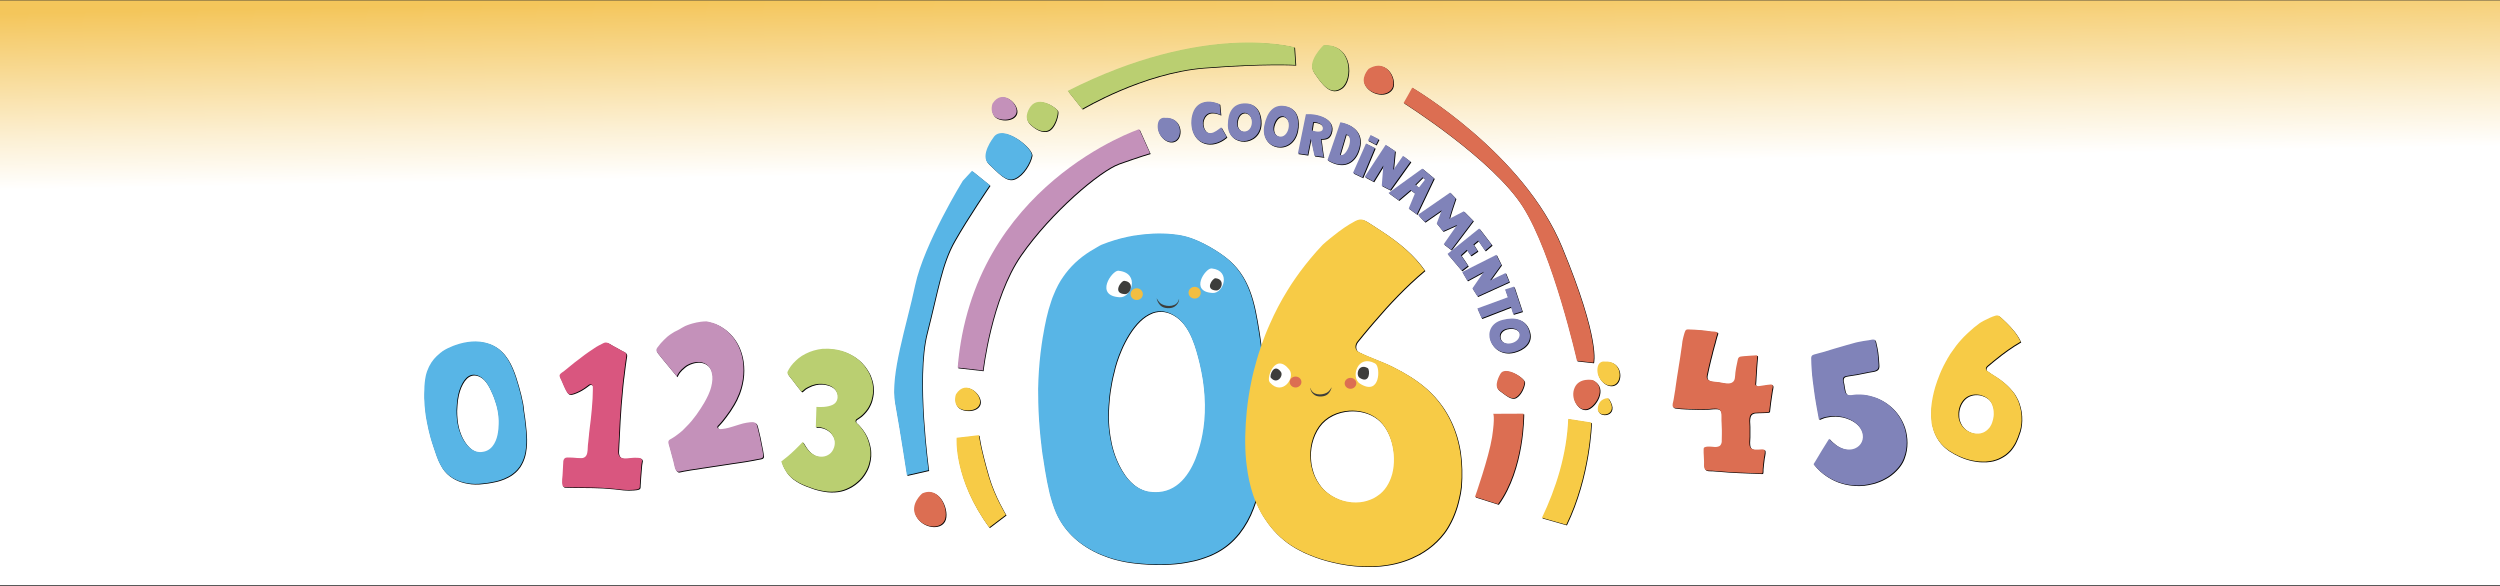 <?xml version="1.0" encoding="utf-8"?>
<!-- Generator: Adobe Illustrator 24.3.0, SVG Export Plug-In . SVG Version: 6.00 Build 0)  -->
<svg version="1.1" id="Livello_1" xmlns="http://www.w3.org/2000/svg" xmlns:xlink="http://www.w3.org/1999/xlink" x="0px" y="0px"
	 viewBox="0 0 1920 450" style="enable-background:new 0 0 1920 450;" xml:space="preserve">
<rect x="0" y="0" width="1920" height="450" fill="#333333" stroke="none"/>
<style type="text/css">
	.st0{fill:url(#SVGID_1_);}
	.st1{fill-rule:evenodd;clip-rule:evenodd;}
	.st2{fill:#F7CB46;}
	.st3{fill-rule:evenodd;clip-rule:evenodd;fill:#DC6E52;}
	.st4{fill-rule:evenodd;clip-rule:evenodd;fill:#F7CB46;}
	.st5{fill-rule:evenodd;clip-rule:evenodd;fill:#8083B9;}
	.st6{fill-rule:evenodd;clip-rule:evenodd;fill:#58B5E6;}
	.st7{fill-rule:evenodd;clip-rule:evenodd;fill:#BACF71;}
	.st8{fill-rule:evenodd;clip-rule:evenodd;fill:#C491BA;}
	.st9{fill:#58B5E6;}
	.st10{fill-rule:evenodd;clip-rule:evenodd;fill:#FFFFFF;}
	.st11{fill-rule:evenodd;clip-rule:evenodd;fill:#3D3D3B;}
	.st12{fill-rule:evenodd;clip-rule:evenodd;fill:#F1BE42;}
	.st13{fill:#8083B9;}
	.st14{fill:#DC6E52;}
	.st15{fill:#BACF71;}
	.st16{fill:#C491BA;}
	.st17{fill:#D9567F;}
</style>
<linearGradient id="SVGID_1_" gradientUnits="userSpaceOnUse" x1="963.611" y1="429.731" x2="955.919" y2="-6.478">
	<stop  offset="0.689" style="stop-color:#FFFFFF"/>
	<stop  offset="0.778" style="stop-color:#FCF0D4"/>
	<stop  offset="0.979" style="stop-color:#F5CA67"/>
	<stop  offset="1" style="stop-color:#F4C65B"/>
</linearGradient>
<rect x="0" y="0.3" class="st0" width="1920" height="449.1"/>
<path d="M1553.1,323.1c0.1-4.6-0.6-9-2.1-13.2c-0.3-0.9-0.7-1.8-1.1-2.7c-1.1-2.3-2.4-4.5-4.1-6.5c-2.7-3.3-5.9-6.2-9.3-8.7
	c-3.2-2.4-6.9-4.3-10.1-6.8c-1.2-0.9-0.8-2.5,0.2-3.4c1.6-1.4,3.2-2.7,4.8-4c0.5-0.4,1-0.8,1.5-1.2c6.1-5,12.5-9.6,19.4-13.6
	c-2.6-5.8-6.8-10.6-11.3-15c-1.1-1.1-2.3-2.1-3.4-3.2c-1.6-1.5-2.4-2.4-4.8-1.7c-2.6,0.8-5.2,2-7.7,3.3c-0.5,0.2-0.9,0.5-1.4,0.7
	c-0.5,0.3-0.9,0.5-1.4,0.8c-0.4,0.3-0.9,0.5-1.3,0.8c-3.2,2.3-6.2,4.8-8.9,7.4c-0.6,0.5-1.1,1.1-1.7,1.6c0,0,0,0,0,0
	c-1.2,1.1-2.3,2.3-3.4,3.5c-2.8,3-5.3,6.3-7.6,9.7c-0.4,0.5-0.7,1.1-1.1,1.6c-0.7,1.1-1.4,2.2-2,3.3c-0.2,0.2-0.3,0.5-0.4,0.8
	c-0.3,0.6-0.6,1.1-1,1.7c-1.3,2.3-2.4,4.6-3.5,7c-0.4,0.9-0.8,1.7-1.1,2.6c-1.3,3.2-2.5,6.5-3.5,9.8c-1.5,5.1-2.6,10.4-3.1,15.7
	c-0.1,0.6-0.1,1.2-0.1,1.8c-0.2,3.2-0.1,6.5,0.3,9.7c0,0,0,0.1,0,0.1c0.1,1,0.3,2,0.6,3c0.2,1,0.5,1.9,0.8,2.9
	c0.3,0.8,0.6,1.6,0.9,2.4c1.6,3.7,3.8,7.1,6.8,9.9c0.4,0.4,0.7,0.7,1.1,1c0.6,0.5,1.3,1.1,2,1.6c0,0,0.1,0.1,0.1,0.1
	c0.6,0.5,1.3,0.9,2,1.3c2.1,1.4,4.4,2.6,6.8,3.7c3.1,1.4,6.3,2.5,9.5,3.2c1.3,0.3,2.6,0.5,3.9,0.7c0.7,0.1,1.4,0.2,2,0.2
	c0.8,0.1,1.6,0.1,2.3,0.1c0.9,0,1.9,0,2.8,0c1-0.1,1.9-0.2,2.9-0.3c1.7-0.2,3.4-0.6,5-1.2c1.1-0.4,2.3-0.8,3.3-1.4
	c2.2-1.1,4.2-2.4,6-4.1c0.5-0.5,1.1-1.1,1.6-1.6c0.2-0.2,0.3-0.4,0.5-0.6c1.1-1.3,2-2.7,2.9-4.2c0.5-0.8,0.9-1.7,1.3-2.6
	c0.4-0.9,0.8-1.9,1.2-2.8c0.2-0.6,0.5-1.3,0.7-2C1552.4,330.7,1553,326.8,1553.1,323.1z M1518.2,333.5c-3.8-0.3-7.5-2.1-10-5
	c-0.9-1-1.7-2.2-2.2-3.4c-0.4-0.8-0.6-1.7-0.9-2.5c-0.3-1.1-0.4-2.2-0.4-3.4c0-0.6,0-1.3,0-1.9c0.3-3.9,1.9-7.8,4.7-10.5
	c2.8-2.7,6.8-3.7,10.6-3.2c0.8,0.1,1.5,0.2,2.3,0.5c3.1,0.9,5.9,2.8,7.5,5.6c1.4,2.5,2.1,5.7,2,8.9c0,0.5,0,1.1-0.1,1.6
	c-0.2,1.7-0.6,3.4-1.2,5c-0.3,0.9-0.7,1.7-1.2,2.5c-0.3,0.6-0.7,1.2-1.2,1.7c-0.9,1.1-2,2-3.2,2.7c-0.7,0.4-1.4,0.7-2.1,0.9
	c-0.9,0.3-1.7,0.5-2.6,0.5C1519.6,333.5,1518.9,333.6,1518.2,333.5z"/>
<g>
	<path class="st1" d="M1223.9,292.5c0,0-10.5-2.2-14,5.9c-3.5,7.9,2.4,17.8,9.1,16.5C1225.7,313.6,1235.3,298.3,1223.9,292.5
		L1223.9,292.5z"/>
	<path class="st1" d="M1235.6,306.3c0,0-7.2-0.4-8,7.8C1226.6,322.1,1245.4,320.4,1235.6,306.3L1235.6,306.3z"/>
	<path class="st1" d="M1233.1,278.2c0,0-5.7-1.2-5.7,6.7c0,8,8.4,14.5,14,10.6C1246.9,291.6,1245.4,277.3,1233.1,278.2L1233.1,278.2
		z"/>
	<path class="st1" d="M895.3,91c0,0-5.7-1.2-5.7,6.7c0,8,8.4,14.5,14,10.6C909.2,104.4,907.6,90.2,895.3,91L895.3,91z"/>
	<g>
		<g>
			<path class="st1" d="M739.9,139.5c0,0-29.8,48.5-36.5,80s-19.4,68.9-15.4,90.9c4,22.1,9,55.1,9,55.1l16.6-3.8
				c0,0-9.9-71.3-1.2-105.3c8.7-34,11.3-53.5,21.3-71c9.8-17.4,27-42.6,27-42.6l-13.7-11L739.9,139.5z"/>
			<path class="st1" d="M820.6,70.3l11,13.9c0,0,46.5-27.9,93.5-31.6s70.4-2.2,70.4-2.2l-0.9-13.7C994.6,36.8,925.9,16.9,820.6,70.3
				L820.6,70.3z"/>
			<path class="st1" d="M1078.5,79.5l3.2-5.6l3.4-6.1c0,0,85,49.8,114.7,122c29.9,72.2,24.4,89.2,24.4,89.2l-12.6-1.4
				c0,0-18.5-82.1-41.8-118.6C1146.4,122.3,1078.5,79.5,1078.5,79.5L1078.5,79.5z"/>
			<path class="st1" d="M1204.9,322.2l17.7,2.8c0,0-1,41-19.2,78.5l-18.7-5.3C1195.5,375.6,1203.8,349.7,1204.9,322.2L1204.9,322.2z
				"/>
			<path class="st1" d="M736,282.9l19.4,2.2c0,0,6.2-55.6,29.2-88.7c22.9-33,60.3-64.7,75.2-70.1c14.8-5.3,23.9-8,23.9-8l-8.3-18.5
				C875.4,99.8,747.5,142.5,736,282.9L736,282.9z"/>
			<path class="st1" d="M1151.1,387.7l-17.7-5.6c0,0,10.6-30.1,13.1-45.8c2.4-15.8,0.9-18,0.9-18l23.2-0.1
				C1170.6,318.3,1171,360.3,1151.1,387.7L1151.1,387.7z"/>
			<path class="st1" d="M760.2,405.6l12.8-9.7c0,0-8.9-14.6-13.2-29.5c-6.7-23.1-7.5-31.7-7.5-31.7l-17.1,2
				C735.3,336.7,732.6,368.2,760.2,405.6L760.2,405.6z"/>
			<path class="st1" d="M763.4,106.2c0,0-10.7,13.7-3.6,20.2c7,6.4,13.3,14.3,19.9,11.4c6.7-2.8,12.1-12.1,13.2-17.8
				C794.2,114.3,770.4,95,763.4,106.2L763.4,106.2z"/>
			<path class="st1" d="M1152.6,288c0,0-5.4,9-0.7,12.3c4.6,3.3,9,7.6,12.8,5.4c3.8-2.2,6.3-8.1,6.6-11.6
				C1171.6,290.6,1155.9,280.8,1152.6,288L1152.6,288z"/>
			<path class="st1" d="M791.9,82.5c0,0-6,7.8-0.6,13.2c5.4,5.3,11.7,7.5,15.9,4.1c4.1-3.4,6.2-12,5.6-14.1
				C812.3,83.6,798.6,73.3,791.9,82.5L791.9,82.5z"/>
			<path class="st1" d="M762.9,80.1c0,0-2.2,5.5,1.2,9.6c3.5,4,15.2,4.2,17.1-2.3C783.2,80.8,770.6,67.8,762.9,80.1L762.9,80.1z"/>
			<path class="st1" d="M734.8,303.3c0,0-2.2,5.5,1.2,9.6c3.5,4,15.2,4.2,17.1-2.3C755.1,304,742.5,291,734.8,303.3L734.8,303.3z"/>
			<path class="st1" d="M1017,35.2c0,0-13.2,12.6-7.5,20.9c5.7,8.5,12.5,18.3,21.3,12C1039.8,61.8,1039.2,33.8,1017,35.2L1017,35.2z
				"/>
			<path class="st1" d="M1051.6,53.4c0,0-6.9,7.3-2,13.7c4.8,6.3,15.3,7.9,19.7,1.9C1073.8,63.2,1066.5,44.4,1051.6,53.4
				L1051.6,53.4z"/>
			<path class="st1" d="M708.8,379.5c0,0-9.7,8.2-4.8,17.3c4.8,9,18.3,10.8,21.9,3.6C729.7,393.4,722.6,373.2,708.8,379.5
				L708.8,379.5z"/>
		</g>
	</g>
	<g>
		<path d="M971.8,303.7c-0.3-10.6-1-21.1-2.2-31.6c-0.5-4.8-1.1-9.5-1.8-14.2c-0.1-0.8-0.3-1.6-0.4-2.5
			c-3.6-22.8-7.3-43.6-26.6-58.1c-8.8-6.6-22.4-14.2-33.2-16.1c-2.2-0.4-4.4-0.7-6.6-0.9c-9.8-1-19.7-0.4-29.2,1.1
			c-0.2,0-0.5,0.1-0.7,0.1c-1.4,0.2-2.8,0.5-4.2,0.8c-6.8,1.4-13.7,3.5-20.4,6.2c-1,0.5-2,1-2.9,1.6c-0.5,0.3-1,0.5-1.4,0.8
			c-0.3,0.2-0.5,0.3-0.8,0.5c-8.8,4.9-16.4,11.2-22.4,19.1c-0.5,0.7-1.1,1.4-1.6,2.2c-1.5,2.1-2.9,4.3-4.1,6.6
			c-1.3,2.5-2.5,5-3.5,7.6c-0.7,1.6-1.3,3.2-1.8,4.8c-3,8.6-4.8,17.6-6.3,26.5c0,0,0,0,0,0c-0.1,0.5-0.2,1-0.3,1.6
			c-0.3,1.8-0.6,3.5-0.8,5.3v0c-1.3,9-2.1,18-2.5,27.1c-0.1,2.2-0.1,4.5-0.2,6.7v0c0,3.5,0,6.9,0.1,10.4c0.2,9,0.8,18,1.7,26.9
			c0.3,3,0.6,6,1,8.9c0.3,2.7,0.7,5.5,1.2,8.2c0.9,5.7,1.7,11.5,2.9,17.3c0.6,3,1.2,5.9,1.9,8.8c1.3,5,2.8,10,4.8,14.7
			c6.6,15.3,19.4,25.9,34.2,32.1c3.8,1.6,7.8,3,11.8,4h0c4.6,1.2,9.3,2.1,14,2.6c1.6,0.2,3.3,0.3,5,0.5c3.3,0.3,6.8,0.5,10.3,0.6h0
			c5.3,0.1,10.7,0,16-0.5c3-0.3,6-0.6,8.9-1.2c3.8-0.7,7.6-1.5,11.2-2.7c2.2-0.7,4.3-1.5,6.4-2.3c6.7-2.8,12.9-6.7,18.1-11.9
			c0.2-0.2,0.3-0.3,0.5-0.5c1.5-1.5,2.9-3.1,4.2-4.7c4.7-6,8.3-12.6,10.9-19.6c1-2.6,1.9-5.3,2.6-8c2.8-9.9,4.1-20.3,5-30.5
			c0.2-3,0.5-6.1,0.6-9.1c0-0.2,0-0.5,0-0.7c0.5-8.7,0.8-17.4,0.8-26.1C972,312,971.9,307.8,971.8,303.7z M855.1,289.5
			C855.1,289.5,855.1,289.5,855.1,289.5c0.2-1.1,0.5-2.1,0.8-3.2c1.1-5.2,3-11.1,5.5-16.9c0.9-2.2,1.9-4.3,3-6.4
			c4.2-8.1,9.6-15.5,15.9-19.7c1.7-1.1,3.4-2,5.2-2.7c5.7-2,11.8-1.4,18.4,3.3c10.8,7.8,15,23.8,18,36.1c0.5,2,0.9,4,1.3,6.1
			c0.8,4.1,1.5,8.2,1.9,12.4c0.9,8.4,1.1,17,0.3,25.4c-0.3,3.1-0.7,6.5-1.4,10.1c-0.5,2.7-1.1,5.6-1.9,8.4
			c-1.9,7.1-4.6,14.3-8.4,20.3c-1.1,1.8-2.4,3.5-3.7,5.1c-5,5.9-11.5,10-19.8,10.6c-2,0.2-4.1,0.1-6.4-0.2c-0.7-0.1-1.3-0.2-2-0.3
			c-12-2.6-19.6-14-24.1-24.8c-1.6-3.9-2.9-8-3.8-12.2c0,0,0,0,0,0c-0.9-4.1-1.5-8.2-1.9-12.3c-0.5-5.6-0.5-11.2-0.1-16.7
			c0.3-4.8,0.8-9.7,1.7-14.6C854,294.7,854.5,292.1,855.1,289.5z"/>
	</g>
	<path d="M1121.9,347.2c-1.7-10.6-5.2-20.7-10.5-29.6c-1.1-1.9-2.4-3.9-3.7-5.7c-3.5-4.9-7.5-9.3-12.2-13.4
		c-7.6-6.6-16.3-11.8-25.3-16.3c-8.5-4.3-17.7-7.1-26.2-11.4c-3.1-1.6-2.9-5.5-1-7.9c3.1-3.8,6.2-7.7,9.4-11.4c1-1.2,2-2.4,3-3.5
		c12.1-14.2,24.9-27.7,39.3-39.8c-8.5-12.3-20.2-21.7-32.6-29.9c-3.1-2-6.1-4-9.2-6c-4.4-2.8-6.7-4.6-11.7-1.9
		c-5.7,3-11.2,6.9-16.3,11c-1,0.8-1.9,1.5-2.9,2.3c-1,0.8-1.9,1.6-2.9,2.4c-0.9,0.8-1.8,1.5-2.6,2.3c-6.4,6.7-12.3,13.9-17.6,21
		c-1.1,1.5-2.2,3-3.2,4.5c0,0,0,0,0,0c-2.2,3.1-4.3,6.3-6.3,9.6c-5.1,8.2-9.6,16.8-13.5,25.7c-0.6,1.4-1.2,2.7-1.8,4.1
		c-1.2,2.8-2.3,5.6-3.3,8.5c-0.3,0.6-0.5,1.3-0.7,1.9c-0.5,1.4-1,2.9-1.5,4.3c-2,5.8-3.7,11.8-5.2,17.7c-0.5,2.2-1.1,4.3-1.5,6.5
		c-1.7,8-3,16.1-3.8,24.2c-1.2,12.4-1.7,25.2-0.5,37.7c0.1,1.4,0.3,2.8,0.5,4.2c0.9,7.6,2.5,15.1,4.9,22.3c0,0.1,0.1,0.2,0.1,0.3
		c0.8,2.3,1.6,4.5,2.6,6.7c0.9,2.1,2,4.2,3.1,6.3c1,1.8,2,3.5,3.2,5.2c5.2,8,11.9,14.8,19.9,20.1c1,0.7,2,1.3,3.1,1.9
		c1.7,1,3.5,1.9,5.3,2.8c0.1,0.1,0.2,0.1,0.3,0.2c1.7,0.8,3.4,1.6,5.2,2.3c5.5,2.3,11.3,4.2,17.3,5.6c7.7,1.9,15.6,3.1,23.4,3.4
		c3.1,0.1,6.2,0.1,9.3,0c1.6-0.1,3.2-0.2,4.8-0.3c1.8-0.2,3.6-0.4,5.4-0.7c2.2-0.3,4.3-0.8,6.5-1.3c2.2-0.5,4.4-1.2,6.5-1.9
		c3.9-1.3,7.6-3,11.2-4.9c2.5-1.4,4.9-2.9,7.2-4.6c4.6-3.4,8.7-7.4,12.2-12c1.1-1.4,2-2.9,3-4.5c0.3-0.5,0.6-1,0.9-1.6
		c2-3.5,3.6-7.2,4.9-10.9c0.8-2.1,1.4-4.3,2-6.6c0.6-2.3,1.1-4.7,1.6-7.1c0.3-1.6,0.5-3.2,0.7-4.8
		C1123.4,365.2,1123.2,356,1121.9,347.2z M1045.2,386.3c-8.9,1-18.2-1.7-25.3-7.3c-2.5-2-4.8-4.3-6.6-7c-1.2-1.7-2.2-3.6-3.1-5.5
		c-1.1-2.4-1.9-5-2.5-7.6c-0.3-1.5-0.6-3-0.7-4.5c-1-9.3,1.2-18.9,6.5-26.4c5.3-7.4,14.1-11.4,23.2-12c1.8-0.1,3.7-0.1,5.5,0.1
		c7.6,0.7,14.8,3.9,19.7,9.7c4.3,5.1,7.3,12.2,8.5,19.8c0.2,1.3,0.4,2.5,0.5,3.8c0.3,4.1,0.2,8.2-0.5,12.1c-0.4,2.2-0.9,4.3-1.7,6.3
		c-0.6,1.5-1.2,3-2,4.4c-1.6,3-3.7,5.6-6.2,7.7c-1.4,1.1-2.9,2.1-4.4,3c-1.9,1-3.8,1.8-5.9,2.4
		C1048.6,385.7,1046.9,386.1,1045.2,386.3z"/>
	<g>
		<path id="XMLID_15_" class="st1" d="M859.3,208.4c-4.8-0.1-18.5,19.3,1.2,20.4c9.1,0.5,15.6-18.5-0.6-20.3
			C859.4,208.4,859.1,208.4,859.3,208.4z"/>
		<path id="XMLID_14_" class="st1" d="M930.7,206.7c-4.4-0.1-17,17.8,1.1,18.8c8.4,0.5,14.4-17.1-0.5-18.8
			C930.7,206.7,930.5,206.7,930.7,206.7z"/>
		<path id="XMLID_13_" class="st1" d="M888.8,229.7c0.5,0.5,1.4,3.2,4.1,4.6c4,2.1,11.7,2.1,13-3.9c0.2-1,0.7,3.2-3.5,5.8
			c-2.5,1.6-8.1,1.6-10.7-1C889.9,233.4,889.1,231,888.8,229.7z"/>
		<path id="XMLID_12_" class="st1" d="M863.8,216.2c-2.4,0-9.2,9.7,0.6,10.2c4.5,0.2,7.8-9.3-0.3-10.2
			C863.8,216.2,863.7,216.2,863.8,216.2z"/>
		<path id="XMLID_11_" class="st1" d="M933.9,214.2c-2.2,0-8.5,8.9,0.6,9.4c4.2,0.2,7.2-8.5-0.3-9.4
			C933.9,214.2,933.8,214.2,933.9,214.2z"/>
		<path id="XMLID_10_" class="st1" d="M873.5,230.9c2.6,0,4.7-2,4.7-4.5c0-2.5-2.1-4.5-4.7-4.5s-4.7,2-4.7,4.5
			C868.8,228.9,871,230.9,873.5,230.9z"/>
		<path id="XMLID_9_" class="st1" d="M918,229.8c2.6,0,4.7-2,4.7-4.5c0-2.5-2.1-4.5-4.7-4.5c-2.6,0-4.7,2-4.7,4.5
			C913.3,227.8,915.4,229.8,918,229.8z"/>
	</g>
	<path id="XMLID_8_" class="st1" d="M1057,280.1c3.7,2.6,3.7,25.1-12.1,15.1c-7.3-4.6-1.9-22.9,11.6-15.5
		C1057,280,1057.2,280.2,1057,280.1z"/>
	<path id="XMLID_7_" class="st1" d="M975.5,293.8c-2.5-3.4,4.5-23,15.2-9.4c4.9,6.3-5.4,20.5-14.9,9.9
		C975.5,293.9,975.4,293.7,975.5,293.8z"/>
	<path id="XMLID_6_" class="st1" d="M1023.2,298c-0.4,0.5-1.4,3-3.9,4.3c-3.8,2-11.1,2-12.3-3.7c-0.2-0.9-0.6,3.1,3.3,5.5
		c2.4,1.5,7.7,1.5,10.2-1C1022.2,301.5,1023,299.2,1023.2,298z"/>
	<path id="XMLID_5_" class="st1" d="M1050.9,283.3c1.9,1.3,1.9,12.5-6,7.6c-3.7-2.3-1-11.4,5.8-7.7
		C1050.9,283.3,1051,283.3,1050.9,283.3z"/>
	<path id="XMLID_4_" class="st1" d="M976.5,290.6c-1.2-1.7,2.3-11.5,7.6-4.7c2.5,3.1-2.7,10.2-7.4,4.9
		C976.5,290.7,976.5,290.6,976.5,290.6z"/>
	<path id="XMLID_3_" class="st1" d="M1037.7,299.2c-2.5,0-4.5-1.9-4.5-4.2c0-2.3,2-4.2,4.5-4.2c2.5,0,4.5,1.9,4.5,4.2
		C1042.2,297.3,1040.2,299.2,1037.7,299.2z"/>
	<path id="XMLID_2_" class="st1" d="M995.5,298.1c-2.5,0-4.5-1.9-4.5-4.2c0-2.3,2-4.2,4.5-4.2c2.5,0,4.5,1.9,4.5,4.2
		C1000,296.2,998,298.1,995.5,298.1z"/>
	<g>
		<path d="M915.5,96.5c-0.4-4.5,0.7-10.7,3.9-14.1c4.7-5.1,11.9-4.5,17.8-1.9l0.8,8.3c-3.3-1.6-10.7-4.1-13.3,3.6
			c-1.3,3.8,0.6,10.8,5.8,10.3c3-0.3,5.9-3,7.9-4.4l4.2,7.4C931.1,115.7,916.7,111.3,915.5,96.5z"/>
		<path d="M957.4,79.9c8.6,0.2,11.7,7.9,11.5,15.3c-0.3,8.9-6.8,13.5-13.1,13.7c-6.3,0.1-12.4-4-12.2-12.7
			C943.7,86.8,947.4,79.6,957.4,79.9z M956,101.5c7.4,0.2,8.2-13.2,0.6-14.4c-3.6-0.1-5.8,3.3-6,7.9
			C950.5,98.9,952.7,101.4,956,101.5z"/>
		<path d="M988.5,82.2c8.5,2,10.1,10.9,8.4,18.9c-2.1,9.6-9.4,13.2-15.8,12.1c-6.2-1.1-11.5-6.9-9.6-16.3
			C973.5,86.9,978.7,79.8,988.5,82.2z M982.9,105.4c7.3,1.8,10.8-12.6,3.5-15.4c-3.5-0.8-6.4,2.4-7.6,7.3
			C977.9,101.4,979.6,104.6,982.9,105.4z"/>
		<path d="M1003.4,88.5c0,0,0-0.1,0.1-0.2c8.5-0.6,23.1,3.2,19.3,14.4c-1.3,3.8-3.6,4.7-7.8,4.7c0.4,1.7,1.4,12,2.1,13.7
			c0,0,0,0.1,0,0.1c-6.8-0.9-7-1-7.1-1l-2.8-13l-2.4,12.2c0,0,0,0.1,0,0.1l-7.5-1.1L1003.4,88.5z M1008.1,100.8
			c2.8,0.9,9.1,2.2,8.4-2.3c-0.4-3-4.4-4.2-7.4-4.1L1008.1,100.8z"/>
		<path d="M1029.9,94.4c10.1,1.8,18.9,8.8,13.7,22.4c-3.5,9.2-12.2,13.6-23.6,6.6L1029.9,94.4z M1029.6,119.4
			c4.8,2.7,11.8-14.4,4.6-15.7l0,0.1L1029.6,119.4z"/>
		<path d="M1049.7,110.8l6.8,3.4l-9.5,22.7l-7.3-3.5L1049.7,110.8z M1053.1,104.3l6.3,3.2l-2.1,4.2l-6.2-3.3L1053.1,104.3z"/>
		<path d="M1048.7,136.4l16.1-24.6l7.2,4.8l-1.4,14.4l0,0.1c0.1-0.2,0.5-0.6,7.5-10.8l5.8,4.4l-15.6,21.8l-6.5-3.3l1.2-15.5
			l-7.6,12.3L1048.7,136.4z"/>
		<path d="M1092.9,130l9,7.4l-13.2,27.7l-6.2-4.5l4.8-11.6l-3.4-2.5l-9.2,7.8l-7.7-5.6L1092.9,130z M1087.5,142.3l2.6,2.4l4.9-6.3
			l-1.9-1.7L1087.5,142.3z"/>
		<path d="M1119.6,173.2l-10.9,4.9l-4.8-6l3.8-10.1l-12.9,9c0,0-3-2.9-5.2-5.6l24.6-17l4.3,4.5c-0.3,0.8-5,14.6-4.8,15.6l11-5.7
			l7.2,7.2l-16.9,22.4l-5.7-4.4L1119.6,173.2z"/>
		<path d="M1136.6,176.1c0,0,0.2,0.1,9.7,12.6l-5.2,4.4l-5.3-7.7l-3.6,2.9l3.2,5l-5.3,3.6l-3-4.4l-4.5,4.1c0.6,0.8,5.2,7.6,5.4,8.1
			l-4.9,3.7l-10.8-12.8L1136.6,176.1z"/>
		<path d="M1123.5,209.4l26.2-13.2l3.8,7.7l-8.5,11.8l0,0.1c0.2-0.1,0.8-0.3,11.8-5.6l2.8,6.8l-24.4,11.1l-3.9-6.1l8.8-12.8
			l-12.7,6.9L1123.5,209.4z"/>
		<path d="M1135.1,237.5l23.4-8.6l-2.1-6l6.9-2.2l6.3,19l-7,2.1l-1.7-5.5l-22.5,8.7L1135.1,237.5z"/>
		<path d="M1175.2,255.3c2.3,8.5-4.6,13.8-12.2,15.7c-9.2,2.2-15.8-2.9-17.9-9.1c-2-6.1,0.4-13.4,9.4-15.7
			C1164.1,243.8,1172.5,245.4,1175.2,255.3z M1152.6,260.1c2,7.4,15.9,4.4,14.9-3.4c-0.9-3.5-5.1-4.8-9.8-3.7
			C1153.8,254,1151.8,256.9,1152.6,260.1z"/>
	</g>
</g>
<g>
	<path d="M1361.8,299.1c-0.1,0.3-0.1,0.6-0.2,0.8c-0.1,0.4-0.1,0.9-0.2,1.3c-0.3,2-0.6,4-0.9,6.1c-0.1,0.7-0.2,1.4-0.3,2.1
		c-0.3,1.9-0.5,3.8-0.7,5.8c0,0.1,0,0.2,0,0.3c-0.1,1.1-0.3,1.4-1,1.5c-0.3,0.1-0.6,0.1-1.1,0.1c-0.4,0-0.8,0.1-1.1,0.1
		c-0.9,0.1-1.8,0.1-2.7,0.1c-1.7,0.1-3.6,0-5.3,0.2h0c-0.4,0.1-0.9,0.1-1.3,0.3c-0.3,0.1-0.6,0.2-0.9,0.4c-1.7,1-2,3.3-2,5.6
		c0,0.7,0,1.3,0.1,1.9c0,0.8,0.1,1.6,0.1,2.2l0,4l0,1.9l0,2.1c0,1.3-0.2,2.7-0.2,4.1c0,0.7,0,1.3,0.1,1.9c0,0.4,0.1,0.8,0.2,1.2
		c0.3,1.1,1,1.8,1.9,2.2c0.4,0.2,0.8,0.3,1.3,0.4c0.3,0,0.7,0.1,1,0.1c0.9,0,1.8,0,2.6,0c1.1,0,3.4-0.4,4.3,0.1
		c0.5,0.3,0.6,1.2,0.5,2.3c-0.1,0.7-0.2,1.4-0.3,2.1c-0.2,0.8-0.3,1.5-0.4,2c-0.2,1.4-0.3,2.8-0.5,4.2c-0.1,0.7-0.1,1.4-0.2,2
		c-0.1,0.7-0.1,1.3-0.2,2c-0.1,0.7,0.1,2.9-0.3,3.4c-0.4,0.4-2.1,0.1-2.8,0.1c-0.9,0-1.7,0-2.6-0.1c-0.8,0-1.7,0-2.5-0.1
		c-1.1,0-2.2-0.1-3.3-0.1c-1.5-0.1-2.9-0.1-4.4-0.2c-0.8,0-1.7-0.1-2.5-0.1c-2.6-0.1-5.1-0.2-7.7-0.4c-0.5,0-0.9-0.1-1.4-0.1
		c-0.4,0-0.8,0-1.1-0.1c-2.1-0.1-4.2-0.3-6.4-0.5c-0.5,0-0.9-0.1-1.4-0.1c-0.8-0.1-1.7-0.1-2.5-0.2c0,0-0.1,0-0.1,0
		c-1.3-0.1-3.3,0.1-4.5-0.4c-1.1-0.4-1.5-1.8-1.6-3.3c0-0.6,0-1.3,0-1.9c0-0.7,0.1-1.4,0-1.9c0-1.4-0.1-2.9-0.2-4.4
		c0-0.6,0-1.3-0.1-1.9c0-0.8,0-1.6,0-2.4c0-1.5,0.2-1.7,1.7-2.1c1.1-0.3,2.3-0.2,3.4-0.2c0.4,0,0.9,0.1,1.4,0.1
		c0.8,0.1,1.5,0.2,2.3,0.2c1,0,2-0.1,2.9-0.5c0.8-0.3,1.3-0.9,1.6-1.5c0.3-0.6,0.5-1.2,0.6-1.9c0-0.2,0-0.3,0-0.5
		c0.1-1.9,0.1-3.9,0.1-5.8c0-0.6,0-1.3,0-1.9c0-0.3,0-0.6,0-0.9c0-1.8-0.1-3.6-0.2-5.4c0-0.6,0-1.3-0.1-1.9c0-0.1,0-0.2,0-0.3
		c-0.1-1.8,0.2-4.1-0.3-6c-0.1-0.3-0.1-0.6-0.3-0.8c-0.2-0.4-0.4-0.8-0.7-1.1c-0.5-0.5-1.2-0.8-2-0.9c-0.6-0.1-1.1-0.1-1.7-0.1
		c-0.7,0-1.4,0.1-2.2,0.1c-1.3,0.1-2.6,0.3-3.8,0.3c-1.4,0-2.8,0.1-4.2,0.1c-0.7,0-1.5,0-2.2,0c-2.7,0-5.4-0.1-8-0.2
		c-0.5,0-1,0-1.5-0.1c-0.2,0-0.5,0-0.7,0c-2.7-0.1-5.4-0.3-8-0.7c-0.1,0-0.1,0-0.2,0c-2.4-0.3-1.8-2.9-1.3-4.8
		c0.1-0.3,0.1-0.7,0.2-0.9c0.1-0.3,0.1-0.7,0.2-1c0.3-2.1,0.7-4.1,1-6.2c0.1-0.3,0.1-0.7,0.2-1v0c0.1-0.3,0.1-0.6,0.1-1
		c0.3-2.1,0.6-4.1,0.9-6.2c0.1-0.7,0.2-1.3,0.3-2c0-0.2,0.1-0.4,0.1-0.7c0.3-1.9,0.6-3.7,0.9-5.6c0.1-0.7,0.2-1.3,0.3-2
		c0.3-2.1,0.7-4.1,1-6.2c0.1-0.7,0.2-1.3,0.3-2c0.3-2.1,0.6-4.2,0.9-6.2c0.1-0.6,0.2-1.3,0.3-1.9c0.1-1.1,0.3-2.3,0.4-3.4
		c0.2-0.9,0.4-1.9,0.6-2.8c0.1-0.6,0.3-1.3,0.5-1.9c0.1-0.6,0.3-1.2,0.5-1.8c0.4-1.2,0.7-2.1,1.5-2.5c0.3-0.1,0.7-0.2,1.2-0.2h0.1
		c1.6,0,3.2,0.1,4.9,0.2c1.4,0.1,2.7,0.2,4.1,0.3c0.4,0,0.8,0.1,1.3,0.1c1,0.1,1.9,0.2,2.9,0.3c1.4,0.2,2.9,0.4,4.3,0.6
		c0.4,0.1,1,0.1,1.6,0.1c0.5,0,1,0.1,1.4,0.1c0.7,0.1,1.4,0.3,1.7,0.5c0.6,0.5,0.3-0.2,0.3,0.8c0,0.3-0.2,0.9-0.4,1.4
		c-0.1,0.2-0.1,0.4-0.2,0.6c-0.1,0.5-0.3,0.9-0.4,1.4c-0.3,1-0.5,2-0.8,3c0,0.2-0.1,0.3-0.1,0.5c-0.3,0.9-0.5,1.9-0.8,2.8
		c-0.2,0.6-0.3,1.3-0.5,1.9c-0.2,0.7-0.4,1.5-0.6,2.2v0c-0.1,0.4-0.2,0.9-0.3,1.3c-0.2,0.9-0.5,1.8-0.7,2.8
		c-0.2,0.6-0.3,1.3-0.5,1.9c-0.5,2.1-1,4.2-1.5,6.3c-0.1,0.6-0.3,1.3-0.4,1.9c-0.3,1.4-0.6,2.8-0.9,4.2c-0.2,0.8-0.1,1.5,0,2.1
		c0.3,0.9,0.9,1.5,1.7,1.9c0.7,0.4,1.5,0.6,2.4,0.7c0.7,0.1,1.4,0.2,2,0.3c1.1,0.1,2.2,0.2,3.1,0.3c1.4,0.2,3.2,0.7,5.1,0.9
		c0.7,0.1,1.4,0.1,2.1,0.1c1.9,0,3.6-0.6,4.5-2.3c0-0.1,0.1-0.1,0.1-0.2c0.3-0.5,0.4-1.1,0.5-1.7c0.3-1.4,0.2-2.9,0.4-4.2
		c0.1-0.7,0.2-1.3,0.3-2c0.1-0.6,0.2-1.3,0.3-1.9c0.3-1.8,0.7-3.5,1.1-5.3c0.1-0.2,0.1-0.6,0.2-0.9c0.1-0.3,0.1-0.6,0.2-0.7
		c0.2-0.4,0.4-0.6,0.6-0.8c0.2-0.2,0.3-0.3,0.5-0.4c0,0,0,0,0,0c0.4-0.2,0.8-0.2,1.3-0.3c0.2,0,0.4,0,0.6-0.1
		c1.6-0.2,3.2-0.3,4.8-0.4c1-0.1,2-0.1,3-0.2c0.6,0,1.2-0.1,1.8-0.1c0,0,0,0,0,0c0.4,0,1.8-0.2,1.9-0.1c0.2,0.2,0.2,0.6,0.2,1
		c0,0.4-0.1,0.9-0.1,1.1c0,0.3,0,0.6-0.1,0.9c-0.2,2.1-0.3,4.1-0.5,6.2c0,0.6-0.1,1.3-0.1,2c-0.1,2.1-0.3,4.1-0.4,6.2
		c0,0.7-0.1,1.3-0.1,2c-0.1,0.8-0.1,1.7-0.2,2.5c-0.1,1.3,1.2,1.9,2.4,1.8c1.8-0.2,3.6-0.5,5.3-0.8c0.7-0.1,1.4-0.2,2.1-0.3
		c0.1,0,0.3,0,0.4,0c0.7-0.1,2-0.4,2.7,0C1362.3,296.7,1362,298.1,1361.8,299.1z"/>
</g>
<g>
	<path d="M658.2,325.2c0,0,0.1,0.1,0.1,0.1c0.9,0.8,1.7,1.5,2.4,2.4c0.8,0.9,1.5,1.7,2.2,2.7c0.6,0.9,1.2,1.8,1.8,2.7
		c0.5,0.9,1,1.8,1.5,2.8c0.4,0.9,0.8,1.9,1.1,2.8c0.3,1,0.6,2,0.9,3c0.2,0.9,0.4,1.9,0.6,2.8c0.2,1,0.3,2.1,0.3,3.2c0,1,0,1.9,0,2.9
		c-0.1,1.1-0.2,2.2-0.4,3.3c-0.2,1-0.4,2-0.7,3c-0.3,1.1-0.7,2.3-1.2,3.4c-0.5,1.1-1.1,2.3-1.8,3.4c-0.3,0.4-0.5,0.8-0.8,1.3
		c-0.5,0.8-1.1,1.5-1.7,2.3l0,0c-1.1,1.3-2.3,2.6-3.7,3.7c-2.5,2.2-5.4,3.9-8.5,5.2c0,0,0,0,0,0c-1.3,0.5-2.6,1-4,1.3
		c-1.6,0.4-3.3,0.6-4.9,0.7c0,0,0,0,0,0c-3.7,0.3-7.5-0.2-11.1-1c0,0,0,0,0,0c-1.6-0.3-3.1-0.8-4.6-1.2c0,0,0,0,0,0
		c-1.9-0.6-3.8-1.3-5.6-2c-0.1,0-0.2-0.1-0.3-0.1c-1.2-0.5-2.3-1-3.5-1.5l0,0c-1.5-0.7-3-1.5-4.4-2.4c-0.9-0.6-1.8-1.2-2.6-1.8
		c-0.5-0.4-1-0.8-1.5-1.3c-0.5-0.5-1-1-1.5-1.5c-0.6-0.6-1.1-1.3-1.6-2c-0.7-1-1.3-2-1.9-3.1c-0.4-0.7-0.7-1.4-1-2.1
		c-0.4-1-0.8-2.1-1.2-3.2c0.1-0.1,0.2-0.2,0.4-0.3c1.6-1.2,3.2-2.5,4.8-3.8c1.9-1.6,3.8-3.4,5.6-5.1c1.2-1.1,2.3-2.3,3.4-3.4
		c0.8-0.8,1.5-1.6,2.3-2.4c0.3,0.5,0.6,1,0.9,1.5c0.4,0.7,0.9,1.4,1.3,2.1c0.7,1.1,1.5,2.1,2.3,3c0.6,0.7,1.3,1.3,2,1.9
		c1.2,1,2.6,1.8,4.2,2.3c0.2,0.1,0.3,0.1,0.5,0.1c0,0,0,0,0,0c3.8,1.1,7.8,0.2,10.5-2.6c0.7-0.7,1.2-1.5,1.7-2.5
		c0.3-0.6,0.5-1.1,0.7-1.7c0.3-0.9,0.4-1.8,0.5-2.6c0.1-1.2,0-2.4-0.4-3.5c-0.2-0.8-0.5-1.5-0.9-2.3c-0.6-1.1-1.4-2.2-2.3-3.1
		c-0.7-0.7-1.5-1.3-2.4-1.9c-1.9-1.2-4.1-1.9-6.3-2.1c-0.8-0.1-1.6-0.1-2.3,0c0-0.6,0.1-1.2,0.1-1.8c0.1-1.2,0.1-2.5,0.1-3.7
		c0-0.8,0-1.6,0.1-2.4c0-1.2,0.1-2.5,0.1-3.7c0-0.8,0-1.6,0.1-2.4c0-0.5,0-1,0-1.5c1.7,0.1,3.8,0.2,5.8,0c2.4-0.2,4.8-0.7,6.7-1.6
		c1.8-0.9,3.2-2.4,3.6-4.5c0.2-0.7,0.2-1.6,0.1-2.5c0-0.1,0-0.2,0-0.3c-0.2-1.1-0.5-2.2-1-3.1c-0.4-0.8-1-1.5-1.6-2.1
		c-1.2-1.2-2.7-2-4.3-2.6c-1.8-0.6-3.7-1-5.6-1c-1.6-0.1-3.2,0.1-4.6,0.4c-1.9,0.4-3.7,1.1-5.4,2c-0.2,0.1-0.4,0.2-0.6,0.3
		c-0.6,0.3-1.1,0.7-1.7,1c-0.8,0.5-1.6,1.6-2.4,2c-0.6,0.3-0.1,0.4-0.6,0.2c-0.2-0.1-1.1-1.3-1.1-1.3c-0.1-0.1-0.2-0.2-0.2-0.3
		c-0.6-0.8-1.2-1.6-1.9-2.4c-0.1-0.2-0.3-0.3-0.4-0.5c-0.5-0.7-1.1-1.4-1.6-2.1c-0.8-1-1.5-2-2.2-2.9c-0.2-0.2-0.4-0.5-0.6-0.7
		c-0.3-0.4-0.7-0.9-1-1.3c-0.5-0.6-1-1.2-1.3-1.8c-0.3-0.5-0.4-0.9-0.4-1.3c0-0.4,0.3-0.9,0.6-1.5c0.2-0.5,0.5-0.9,0.7-1.3
		c0.9-1.5,1.9-2.9,3.1-4.2c0.1-0.1,0.2-0.2,0.3-0.3l0,0c1.2-1.3,2.5-2.5,3.8-3.6l0,0c1.7-1.4,3.5-2.5,5.5-3.5
		c4.1-2.1,8.4-3.3,12.9-3.8c3.1-0.2,6.1-0.1,9.1,0.3c1.9,0.3,3.7,0.7,5.6,1.2c2,0.6,4,1.3,5.9,2.3c1.1,0.6,2.2,1.2,3.3,1.8
		c1.2,0.8,2.5,1.7,3.6,2.6c0.9,0.7,1.7,1.5,2.5,2.3c0.8,0.8,1.6,1.7,2.3,2.6c0.4,0.5,0.8,1.1,1.2,1.7c0.2,0.3,0.4,0.7,0.7,1
		c0.6,0.9,1.1,1.8,1.6,2.7c0.5,0.9,0.9,1.8,1.2,2.8c0.4,1,0.7,1.9,1,2.9c0.2,0.9,0.5,1.9,0.6,2.8c0.2,1,0.3,2.1,0.3,3.2
		c0.1,0.9,0.1,1.9,0,2.8c0,0.9-0.1,1.8-0.3,2.7c0,0.2-0.1,0.5-0.1,0.7c-0.2,1-0.4,2-0.7,3c-0.3,1.2-0.8,2.3-1.3,3.4
		c-0.5,1.2-1.2,2.3-1.9,3.4c-0.9,1.3-1.9,2.5-3,3.6c-1.4,1.5-3.1,2.8-4.9,3.9c0,0-0.1,0-0.1,0.1
		C657.6,322.6,657.1,324.2,658.2,325.2z"/>
</g>
<g>
	<path d="M586.6,349.2c0.2,1.1,0.5,2.4-0.7,3.1c-0.1,0.1-0.2,0.1-0.3,0.2c-0.7,0.3-1.6,0.4-2.2,0.5c-0.4,0.1-0.7,0.2-1.1,0.2
		c-1.7,0.4-3.5,0.7-5.2,1c-0.4,0.1-0.8,0.1-1.2,0.2c-0.7,0.1-1.5,0.3-2.2,0.4c-1.7,0.3-3.5,0.6-5.2,0.8c-1.1,0.2-2.2,0.3-3.4,0.5
		c-0.9,0.1-1.8,0.3-2.8,0.4c-0.8,0.1-1.7,0.3-2.5,0.4c-1.1,0.2-2.2,0.3-3.4,0.5c-1.7,0.3-3.5,0.5-5.2,0.8c-1.1,0.2-2.2,0.3-3.4,0.5
		c-1.7,0.3-3.5,0.5-5.2,0.8c-1.1,0.2-2.2,0.3-3.4,0.5c-1.4,0.2-2.9,0.5-4.3,0.7l-0.9,0.1c-1.1,0.2-2.2,0.4-3.4,0.5l-2.2,0.4
		c-1,0.2-2,0.3-3,0.5l-0.5,0.1c-0.7,0.1-1.9,0.5-2.9,0.6c-0.3,0-0.6,0-0.8,0c-2.3-0.7-2.7-4.9-3.2-6.8l-0.2-0.9l-1.6-5.9
		c-0.2-0.6-0.3-1.3-0.5-1.9c0,0,0,0,0,0c-0.4-1.5-0.8-2.9-1.2-4.4c-0.3-1.1-0.9-2.5-0.5-3.6c0.4-1.1,1.4-1.4,2.4-2
		c0.4-0.3,0.9-0.5,1.3-0.8c0.9-0.6,1.8-1.1,2.6-1.8c1.3-0.9,2.5-1.9,3.7-2.9c0.5-0.4,1-0.8,1.4-1.3c0.3-0.2,0.5-0.5,0.8-0.8
		c1.2-1.2,2.4-2.4,3.5-3.6c0.7-0.8,1.5-1.7,2.2-2.5c2.5-3,4.8-6.2,6.9-9.5c0.3-0.4,0.5-0.8,0.8-1.3c1.2-1.9,2.4-3.8,3.4-5.8
		c1.1-2,2-4.1,2.8-6.2c0.4-1,0.7-2.1,1-3.2c0.5-1.9,0.8-3.7,0.9-5.7c0.2-3.7-0.7-7.2-2.6-9.7c-0.6-0.7-1.3-1.4-2.1-1.9
		c-1.5-1-3.3-1.7-5.5-1.8c-0.4,0-0.8,0-1.3,0c-0.4,0-0.8,0-1.2,0.1c-2.2,0.3-4.3,1-6.2,2c-0.8,0.4-1.6,0.9-2.3,1.5
		c-0.2,0.2-0.4,0.3-0.6,0.5c-1.4,1.1-2.6,2.3-3.7,3.7c-0.8,1-1.3,2.2-1.9,3.3c-0.1-0.2-0.3-0.3-0.4-0.5c-0.3-0.4-0.7-0.8-1-1.3
		c-0.3-0.4-0.6-0.7-0.9-1.1c-0.4-0.4-0.7-0.9-1.1-1.3c0,0,0,0,0,0c-0.9-1.1-1.8-2.2-2.7-3.3c-0.8-1-1.6-2-2.4-2.9
		c-1.1-1.3-2.2-2.7-3.3-4c-0.6-0.8-1.3-1.6-1.9-2.4c-0.7-0.9-1.4-1.6-1.7-2.4c-0.4-0.9-0.3-1.7,0.5-2.9c0.1-0.1,0.2-0.3,0.3-0.4
		c0.7-1,1.5-2,2.3-2.9c1.6-1.8,3.3-3.5,5.1-5.1c0.6-0.5,1.2-1,1.8-1.4c0.3-0.2,0.6-0.4,0.9-0.6c1.7-1.2,3.4-2.2,5.3-3
		c0.5-0.2,0.9-0.4,1.3-0.7c0.7-0.4,1.3-0.8,2-1.2c0.8-0.5,1.6-0.9,2.4-1.3c1.2-0.5,2.4-1,3.7-1.4c0.6-0.2,1.3-0.4,2-0.6
		c2.1-0.6,4.2-1,6.4-1.3c0.7-0.1,1.4-0.2,2.1-0.2c0.7-0.1,1.4-0.1,2.1-0.1c1.7,0.3,3.3,0.7,5,1.2c0.7,0.2,1.5,0.5,2.2,0.8
		c2,0.8,4,1.9,5.8,3.2c0.6,0.4,1.2,0.9,1.9,1.4c1,0.8,1.9,1.6,2.8,2.5c4.2,4.2,7.1,9.3,8.8,14.7c0.7,2.1,1.2,4.2,1.5,6.4
		c0.7,4.7,0.7,9.5,0,14.2c-0.2,1.2-0.4,2.5-0.7,3.7c-0.5,2.2-1.1,4.4-1.9,6.5c-0.2,0.6-0.4,1.2-0.7,1.7c-1,2.6-2.2,5.1-3.6,7.4
		c-1.9,3.3-4,6.4-6.3,9.4c-0.7,0.9-1.3,1.7-2,2.6c-1,1.3-2.1,2.5-3.2,3.7c-0.3,0.3-0.5,0.6-0.8,0.8c-1.1,1.2,0.4,2.6,1.6,2.6
		c0.5,0,1,0,1.5-0.1c1.8-0.2,3.5-0.5,5.3-1c1-0.3,2.1-0.6,3.1-0.9c1.6-0.5,3.2-1,4.8-1.5c1-0.3,2.1-0.6,3.1-0.9
		c1.7-0.4,3.4-0.7,5.2-0.9c0.6,0,1.1-0.1,1.7-0.1c0.8,0,1.6,0.1,2.2,0.4l0,0c0.5,0.2,0.9,0.6,1.2,1.2c0.4,0.8,0.6,1.8,0.8,2.6
		c0.6,2.4,1.2,4.7,1.7,7.1c0.1,0.3,0.1,0.6,0.2,1c0.4,1.9,0.8,3.7,1.1,5.6C585.9,344.9,586.3,347,586.6,349.2z"/>
</g>
<g>
	<path d="M493.2,357.3c-0.2,2.8-0.5,5.6-0.7,8.4c0,0.4-0.1,0.9-0.1,1.3c-0.1,2-0.3,4.1-0.4,6.1c0,0.2,0,0.3,0,0.5
		c0,0.8,0,1.5-0.6,2.1c-1,0.8-3.4,0.9-4.6,1c-5.1,0.5-10.3-0.3-15.4-0.9c-10.6-1.1-21.2-1-31.9-1.1c-1.3,0-2.7,0-4-0.1
		c-1.6,0-2.6,0.2-3-1.8c-0.1-0.5-0.2-1-0.2-1.5c-0.1-1.7,0.1-3.7,0.3-5.4c0-0.5,0.1-1,0.1-1.5c0.1-2.5,0.2-5,0.4-7.4
		c0.1-1.4-0.1-3.1,0.9-4.2c1.1-1.3,2.9-0.9,4.5-0.9c2.8,0,5.6,0.5,8.4,0.5c1.7,0,3.3-0.7,4.1-2.3c1.1-2.2,0.9-5.4,1.1-7.8
		c0.1-0.9,0.2-1.7,0.3-2.6l0,0c0.2-1.9,0.4-3.8,0.6-5.8c0-0.1,0-0.3,0-0.4c0.2-2,0.4-3.9,0.7-5.9c0,0,0,0,0,0
		c0.2-1.6,0.4-3.2,0.6-4.8l0,0c0.6-5.4,1.1-10.7,1.4-16.1c0.1-2.2,0.2-4.4,0.2-6.6c0-0.8,0-1.7,0-2.5c0-1.3-1.1-2.1-2.2-1.9
		c-0.4,0-0.8,0.2-1.1,0.5c0,0,0,0,0,0c-1.8,1.4-3.6,2.7-5.5,3.8c-0.7,0.4-1.4,0.8-2.1,1.1c-1.2,0.6-2.5,1.2-3.8,1.6
		c-0.2,0.1-0.4,0.2-0.7,0.2c-2,0.7-3.3,0.7-4.5-1.2c-1.7-2.7-2.9-6-4.2-8.9c-0.5-1.2-1.9-3.2-1.3-4.5c0.4-1,2.5-2.2,3.4-2.9
		c5.2-4.4,10.5-8.5,15.9-12.5c2-1.4,4-2.9,6.1-4.2c0.8-0.6,1.7-1.1,2.5-1.7c1.5-0.9,3.1-1.7,4.7-2.5c1.3-0.7,2.3-1.2,3.8-0.8
		c1.4,0.4,2.8,1.5,4.1,2.2c1.6,0.9,3.2,1.8,4.8,2.6c0.7,0.4,1.4,0.8,2.1,1.2c0.9,0.5,2.1,0.9,2.9,1.6c0.5,0.4,0.7,0.9,0.8,1.4l0,0
		c0.2,0.8-0.1,1.7-0.2,2.6c-0.3,1.9-0.6,3.8-0.8,5.7c-0.1,0.5-0.2,1.1-0.2,1.6c-0.3,2.4-0.6,4.8-0.9,7.3c-0.1,0.5-0.1,0.9-0.2,1.4
		c-0.2,1.8-0.4,3.7-0.6,5.5c-0.5,4.9-0.9,9.7-1.3,14.6c-0.2,2.5-0.4,5-0.5,7.6c-0.1,1.5-0.2,2.9-0.3,4.4c-0.2,3.4-0.4,6.7-0.5,10.1
		c-0.1,2-0.2,4-0.3,6c0,0.5,0,1-0.1,1.5c-0.1,2.1-0.2,4.2-0.3,6.3c0,1.6,0.3,3.2,1.6,4.3c1.5,1.2,3.7,1,5.4,0.9
		c2.6-0.2,5.1-0.6,7.7-0.4c0.7,0,1.7,0.1,2.3,0.3c1.1,0.5,1.1,0.9,1.3,1.9C493.6,355,493.3,356.3,493.2,357.3z"/>
</g>
<g>
	<path d="M1462.9,351.9c-0.1,0.4-0.3,0.7-0.4,1.1c-1,2.5-2.5,4.8-4.2,6.8c0,0,0,0,0,0c-2.2,2.6-4.8,4.9-7.7,6.8
		c-0.9,0.6-1.8,1.1-2.8,1.6c-1.3,0.7-2.7,1.4-4,1.9c-0.7,0.3-1.5,0.6-2.2,0.8c-1,0.4-2,0.7-3,0.9c-2.3,0.6-4.6,1-6.9,1.3
		c-1.1,0.1-2.3,0.2-3.4,0.2c-2.6,0.1-5.1-0.1-7.7-0.5c-1.1-0.2-2.2-0.4-3.2-0.6c-1.9-0.5-3.8-1-5.7-1.7c-0.9-0.4-1.9-0.8-2.8-1.2
		c-1.9-0.9-3.7-1.9-5.5-3.1c-3.8-2.5-7.2-5.5-10-9.2c0.5-0.8,1-1.6,1.5-2.4c3.2-5.3,6.3-10.7,9.7-15.9c0.3-0.4,0.5-0.8,0.8-1.2
		c0.7,0.8,1.4,1.6,2.2,2.3c1.7,1.6,3.6,3,5.7,4.1c0.8,0.4,1.7,0.8,2.6,1.1c1.9,0.6,4,0.9,6.1,0.7c0,0,0,0,0.1,0
		c1.1-0.1,2.1-0.4,3.1-0.8c4.8-2,7.4-7.1,5.5-12.6c-1.5-4.5-5.4-7.8-9.8-9.8c-0.9-0.4-1.7-0.7-2.6-1c-1.1-0.4-2.2-0.7-3.2-0.9
		c-0.9-0.2-1.8-0.3-2.6-0.4c-0.9-0.1-1.9-0.2-2.8-0.2l0,0c-2.3,0-4.6,0.2-6.8,0.7c-1,0.2-2.1,0.5-3,0.9c-0.8,0.3-1.6,0.6-2.4,1
		c-0.7-3.5-1.3-6.9-1.9-10.4l0,0c-0.4-2.2-0.7-4.4-1.1-6.6l0,0c-0.3-1.7-0.5-3.3-0.7-5c-0.4-2.5-0.7-5.1-1-7.6
		c-0.2-1.5-0.3-3-0.5-4.4c-0.1-1.3-0.2-2.6-0.3-3.9c0,0,0,0,0,0c-0.2-3-0.4-6.1-0.4-9.1c0-0.1,0-0.1,0-0.2c0.1-2.3,1.7-2.5,3.6-3
		c0.8-0.2,1.7-0.4,2.5-0.7c0.8-0.2,1.5-0.4,2.3-0.6c0.5-0.1,1-0.3,1.5-0.4c1.8-0.5,3.7-1.1,5.5-1.7c0.8-0.2,1.5-0.5,2.3-0.7l0,0
		c1.3-0.4,2.6-0.8,3.8-1.1c1-0.3,2.1-0.6,3.1-0.9c0.8-0.2,1.6-0.4,2.4-0.7c2.3-0.6,4.5-1.3,6.8-1.9c0.3-0.1,0.5-0.1,0.8-0.2
		c0.6-0.1,1.2-0.3,1.8-0.4c2.6-0.5,5.2-1,7.8-1.3c0,0,0,0,0,0c0,0,0.1,0,0.1,0c0.7-0.1,1.7-0.4,2.6-0.5c0.3,0,0.6,0,0.9,0
		c1,0.2,0.5-0.5,1.3,0.9c0.2,0.4,0.3,1,0.4,1.4c0,0.1,0.1,0.3,0.1,0.4c0.5,2.2,1,4.4,1.3,6.6c0,0.3,0.1,0.6,0.1,0.9
		c0.3,2.2,0.5,4.4,0.6,6.6c0,0.4,0.1,0.9,0.1,1.3c0,0,0,0,0,0c0.1,1.2,0.2,2.4-0.1,3.4c-0.2,0.9-0.8,1.6-1.8,2.1
		c-1.3,0.6-3,0.9-4.6,1.1c-0.8,0.1-1.6,0.2-2.3,0.4c-0.1,0-0.2,0-0.3,0.1c-2.4,0.5-4.7,0.9-7.1,1.4c-0.1,0-0.3,0-0.4,0.1
		c-0.9,0.2-1.7,0.3-2.6,0.4c-1.5,0.2-3,0.4-4.4,0.7c-1,0.2-2.2,0.3-3,1c-0.2,0.2-0.4,0.4-0.5,0.7c-0.6,1.3,0,3.1,0.3,4.4
		c0.3,1.8,0.5,3.8,1,5.6c0,0,0,0,0,0c0.1,0.3,0.2,0.6,0.3,0.9c1.1,2.9,3.9,2.4,6.5,2c0.7-0.1,1.4-0.2,2-0.2c0.3,0,0.6,0,0.9,0
		c3.1-0.1,6.1,0.2,9,0.9c1.8,0.4,3.6,1,5.3,1.6c3,1.2,5.8,2.7,8.4,4.6c0.8,0.6,1.6,1.2,2.3,1.8c4.9,4.2,8.7,9.7,10.9,16.1
		C1465.5,335.9,1465.7,344.4,1462.9,351.9z"/>
</g>
<g>
	<path d="M401.8,310c-0.9-4.5-1.9-8.9-3.2-13.2c-0.6-2-1.2-3.9-1.8-5.9c-0.1-0.3-0.2-0.7-0.3-1c-3.1-9.4-7.8-19.3-17.1-24
		c-4.2-2.2-8.9-3.1-13.6-3.2c-1,0-1.9,0-2.9,0.1c-4.2,0.3-8.4,1.2-12.3,2.6c-0.1,0-0.2,0.1-0.3,0.1c-0.6,0.2-1.1,0.4-1.7,0.6
		c-2.8,1.1-5.6,2.4-8.2,4.1c-0.4,0.3-0.8,0.6-1.1,0.9c-0.2,0.1-0.4,0.3-0.6,0.4c-0.1,0.1-0.2,0.2-0.3,0.3c-3.4,2.7-6.2,5.9-8.1,9.7
		c-0.2,0.3-0.4,0.7-0.5,1c-0.5,1-0.9,2-1.3,3.1c-0.4,1.1-0.7,2.3-1,3.5c-0.2,0.7-0.3,1.4-0.4,2.2c-0.6,3.8-0.8,7.8-0.8,11.7
		c0,0,0,0,0,0c0,0.2,0,0.5,0,0.7c0,0.8,0,1.5,0,2.3l0,0c0.1,3.9,0.4,7.8,0.9,11.7c0.1,0.9,0.3,1.9,0.4,2.8l0,0
		c0.2,1.5,0.5,2.9,0.8,4.4c0.7,3.8,1.6,7.6,2.6,11.3c0.3,1.2,0.7,2.5,1.1,3.7c0.3,1.1,0.7,2.3,1.1,3.4c0.8,2.3,1.6,4.7,2.4,7.1
		c0.4,1.2,0.9,2.4,1.4,3.6c0.9,2,1.9,4,3.1,5.9c3.9,6,10,9.6,16.8,11.2c1.7,0.4,3.5,0.7,5.3,0.9l0,0c2,0.2,4.1,0.2,6.1,0.1
		c0.7,0,1.4-0.1,2.1-0.2c1.4-0.1,2.9-0.3,4.4-0.5l0,0c2.2-0.3,4.5-0.8,6.8-1.3c1.3-0.3,2.5-0.7,3.7-1.1c1.6-0.5,3.1-1.2,4.5-1.9
		c0.9-0.4,1.7-0.9,2.6-1.4c2.6-1.7,5-3.7,6.8-6.3c0.1-0.1,0.1-0.2,0.2-0.2c0.5-0.8,1-1.5,1.4-2.3c1.6-2.9,2.6-5.9,3.2-9.1
		c0.2-1.2,0.4-2.4,0.5-3.6c0.5-4.4,0.3-8.9-0.1-13.3c-0.1-1.3-0.2-2.6-0.4-3.9c0-0.1,0-0.2,0-0.3c-0.4-3.7-0.9-7.4-1.5-11.1
		C402.4,313.5,402.1,311.7,401.8,310z M351.3,312.3C351.3,312.3,351.3,312.3,351.3,312.3c0-0.5,0.1-0.9,0.1-1.4
		c0.1-2.3,0.5-4.9,1.1-7.6c0.2-1,0.5-2,0.8-2.9c1.2-3.7,3-7.2,5.3-9.5c0.6-0.6,1.3-1.1,2-1.5c2.3-1.3,4.9-1.4,8,0.1
		c5.1,2.5,8,9,10.2,14c0.3,0.8,0.7,1.6,1,2.5c0.6,1.7,1.2,3.4,1.7,5.1c1,3.5,1.7,7.1,1.9,10.7c0.1,1.4,0.2,2.8,0.1,4.4
		c0,1.2-0.1,2.4-0.2,3.7c-0.3,3.2-0.9,6.4-2.1,9.2c-0.4,0.9-0.8,1.7-1.2,2.4c-1.7,2.9-4.2,5.1-7.6,5.9c-0.8,0.2-1.7,0.3-2.7,0.4
		c-0.3,0-0.6,0-0.9,0c-5.3-0.2-9.3-4.5-12-8.8c-1-1.5-1.8-3.2-2.5-4.9c0,0,0,0,0,0c-0.7-1.7-1.2-3.4-1.7-5.1c-0.6-2.3-1-4.7-1.2-7.1
		c-0.2-2.1-0.3-4.2-0.3-6.3C351.2,314.5,351.3,313.4,351.3,312.3z"/>
</g>
<path class="st2" d="M1552.6,322.5c0.1-4.6-0.6-9-2.1-13.2c-0.3-0.9-0.7-1.8-1.1-2.7c-1.1-2.3-2.4-4.5-4.1-6.5
	c-2.7-3.3-5.9-6.2-9.3-8.7c-3.2-2.4-6.9-4.3-10.1-6.8c-1.2-0.9-0.8-2.5,0.2-3.4c1.6-1.4,3.2-2.7,4.8-4c0.5-0.4,1-0.8,1.5-1.2
	c6.1-5,12.5-9.6,19.4-13.6c-2.6-5.8-6.8-10.6-11.3-15c-1.1-1.1-2.3-2.1-3.4-3.2c-1.6-1.5-2.4-2.4-4.8-1.7c-2.6,0.8-5.2,2-7.7,3.3
	c-0.5,0.2-0.9,0.5-1.4,0.7c-0.5,0.3-0.9,0.5-1.4,0.8c-0.4,0.3-0.9,0.5-1.3,0.8c-3.2,2.3-6.2,4.8-8.9,7.4c-0.6,0.5-1.1,1.1-1.7,1.6
	c0,0,0,0,0,0c-1.2,1.1-2.3,2.3-3.4,3.5c-2.8,3-5.3,6.3-7.6,9.7c-0.4,0.5-0.7,1.1-1.1,1.6c-0.7,1.1-1.4,2.2-2,3.3
	c-0.2,0.2-0.3,0.5-0.4,0.8c-0.3,0.6-0.6,1.1-1,1.7c-1.3,2.3-2.4,4.6-3.5,7c-0.4,0.9-0.8,1.7-1.1,2.6c-1.3,3.2-2.5,6.5-3.5,9.8
	c-1.5,5.1-2.6,10.4-3.1,15.7c-0.1,0.6-0.1,1.2-0.1,1.8c-0.2,3.2-0.1,6.5,0.3,9.7c0,0,0,0.1,0,0.1c0.1,1,0.3,2,0.6,3
	c0.2,1,0.5,1.9,0.8,2.9c0.3,0.8,0.6,1.6,0.9,2.4c1.6,3.7,3.8,7.1,6.8,9.9c0.4,0.4,0.7,0.7,1.1,1c0.6,0.5,1.3,1.1,2,1.6
	c0,0,0.1,0.1,0.1,0.1c0.6,0.5,1.3,0.9,2,1.3c2.1,1.4,4.4,2.6,6.8,3.7c3.1,1.4,6.3,2.5,9.5,3.2c1.3,0.3,2.6,0.5,3.9,0.7
	c0.7,0.1,1.4,0.2,2,0.2c0.8,0.1,1.6,0.1,2.3,0.1c0.9,0,1.9,0,2.8,0c1-0.1,1.9-0.2,2.9-0.3c1.7-0.2,3.4-0.6,5-1.2
	c1.1-0.4,2.3-0.8,3.3-1.4c2.2-1.1,4.2-2.4,6-4.1c0.5-0.5,1.1-1.1,1.6-1.6c0.2-0.2,0.3-0.4,0.5-0.6c1.1-1.3,2-2.7,2.9-4.2
	c0.5-0.8,0.9-1.7,1.3-2.6c0.4-0.9,0.8-1.9,1.2-2.8c0.2-0.6,0.5-1.3,0.7-2C1551.9,330.2,1552.5,326.3,1552.6,322.5z M1517.6,333
	c-3.8-0.3-7.5-2.1-10-5c-0.9-1-1.7-2.2-2.2-3.4c-0.4-0.8-0.6-1.7-0.9-2.5c-0.3-1.1-0.4-2.2-0.4-3.4c0-0.6,0-1.3,0-1.9
	c0.3-3.9,1.9-7.8,4.7-10.5c2.8-2.7,6.8-3.7,10.6-3.2c0.8,0.1,1.5,0.2,2.3,0.5c3.1,0.9,5.9,2.8,7.5,5.6c1.4,2.5,2.1,5.7,2,8.9
	c0,0.5,0,1.1-0.1,1.6c-0.2,1.7-0.6,3.4-1.2,5c-0.3,0.9-0.7,1.7-1.2,2.5c-0.3,0.6-0.7,1.2-1.2,1.7c-0.9,1.1-2,2-3.2,2.7
	c-0.7,0.4-1.4,0.7-2.1,0.9c-0.9,0.3-1.7,0.5-2.6,0.5C1519.1,333,1518.4,333,1517.6,333z"/>
<g>
	<path class="st3" d="M1223.3,291.9c0,0-10.5-2.2-14,5.9c-3.5,7.9,2.4,17.8,9.1,16.5C1225.1,313.1,1234.8,297.8,1223.3,291.9
		L1223.3,291.9z"/>
	<path class="st4" d="M1235.1,305.8c0,0-7.2-0.4-8,7.8C1226.1,321.5,1244.9,319.9,1235.1,305.8L1235.1,305.8z"/>
	<path class="st4" d="M1232.5,277.7c0,0-5.7-1.2-5.7,6.7c0,8,8.4,14.5,14,10.6C1246.4,291,1244.9,276.8,1232.5,277.7L1232.5,277.7z"
		/>
	<path class="st5" d="M894.8,90.5c0,0-5.7-1.2-5.7,6.7c0,8,8.4,14.5,14,10.6C908.7,103.9,907.1,89.7,894.8,90.5L894.8,90.5z"/>
	<g>
		<g>
			<path class="st6" d="M739.4,138.9c0,0-29.8,48.5-36.5,80c-6.7,31.6-19.4,68.9-15.4,90.9c4,22.1,9,55.1,9,55.1l16.6-3.8
				c0,0-9.9-71.3-1.2-105.3c8.7-34,11.3-53.5,21.3-71c9.8-17.4,27-42.6,27-42.6l-13.7-11L739.4,138.9z"/>
			<path class="st7" d="M820,69.8l11,13.9c0,0,46.5-27.9,93.5-31.6c47-3.7,70.4-2.2,70.4-2.2L994,36.3C994,36.3,925.3,16.4,820,69.8
				L820,69.8z"/>
			<path class="st3" d="M1078,79l3.2-5.6l3.4-6.1c0,0,85,49.8,114.7,122c29.9,72.2,24.4,89.2,24.4,89.2l-12.6-1.4
				c0,0-18.5-82.1-41.8-118.6C1145.9,121.7,1078,79,1078,79L1078,79z"/>
			<path class="st4" d="M1204.4,321.7l17.7,2.8c0,0-1,41-19.2,78.5l-18.7-5.3C1195,375.1,1203.3,349.1,1204.4,321.7L1204.4,321.7z"
				/>
			<path class="st8" d="M735.5,282.3l19.4,2.2c0,0,6.2-55.6,29.2-88.7c22.9-33,60.3-64.7,75.2-70.1c14.8-5.3,23.9-8,23.9-8
				l-8.3-18.5C874.8,99.3,746.9,142,735.5,282.3L735.5,282.3z"/>
			<path class="st3" d="M1150.5,387.2l-17.7-5.6c0,0,10.6-30.1,13.1-45.8c2.4-15.8,0.9-18,0.9-18l23.2-0.1
				C1170.1,317.7,1170.5,359.8,1150.5,387.2L1150.5,387.2z"/>
			<path class="st4" d="M759.7,405.1l12.8-9.7c0,0-8.9-14.6-13.2-29.5c-6.7-23.1-7.5-31.7-7.5-31.7l-17.1,2
				C734.7,336.2,732.1,367.7,759.7,405.1L759.7,405.1z"/>
			<path class="st6" d="M762.9,105.7c0,0-10.7,13.7-3.6,20.2c7,6.4,13.3,14.3,19.9,11.4c6.7-2.8,12.1-12.1,13.2-17.8
				S769.8,94.4,762.9,105.7L762.9,105.7z"/>
			<path class="st3" d="M1152.1,287.5c0,0-5.4,9-0.7,12.3c4.6,3.3,9,7.6,12.8,5.4c3.8-2.2,6.3-8.1,6.6-11.6
				C1171,290.1,1155.4,280.2,1152.1,287.5L1152.1,287.5z"/>
			<path class="st7" d="M791.4,81.9c0,0-6,7.8-0.6,13.2c5.4,5.3,11.7,7.5,15.9,4.1c4.1-3.4,6.2-12,5.6-14.1
				C811.7,83.1,798.1,72.8,791.4,81.9L791.4,81.9z"/>
			<path class="st8" d="M762.3,79.5c0,0-2.2,5.5,1.2,9.6c3.5,4,15.2,4.2,17.1-2.3C782.6,80.2,770.1,67.3,762.3,79.5L762.3,79.5z"/>
			<path class="st4" d="M734.2,302.8c0,0-2.2,5.5,1.2,9.6c3.5,4,15.2,4.2,17.1-2.3C754.5,303.5,741.9,290.5,734.2,302.8L734.2,302.8
				z"/>
			<path class="st7" d="M1016.5,34.7c0,0-13.2,12.6-7.5,20.9c5.7,8.5,12.5,18.3,21.3,12C1039.2,61.3,1038.6,33.3,1016.5,34.7
				L1016.5,34.7z"/>
			<path class="st3" d="M1051.1,52.9c0,0-6.9,7.3-2,13.7c4.8,6.3,15.3,7.9,19.7,1.9C1073.3,62.6,1065.9,43.9,1051.1,52.9
				L1051.1,52.9z"/>
			<path class="st3" d="M708.2,379c0,0-9.7,8.2-4.8,17.3c4.8,9,18.3,10.8,21.9,3.6C729.2,392.8,722.1,372.6,708.2,379L708.2,379z"/>
		</g>
	</g>
	<g>
		<path class="st9" d="M971.2,303.2c-0.3-10.6-1-21.1-2.2-31.6c-0.5-4.8-1.1-9.5-1.8-14.2c-0.1-0.8-0.3-1.6-0.4-2.5
			c-3.6-22.8-7.3-43.6-26.6-58.1c-8.8-6.6-22.4-14.2-33.2-16.1c-2.2-0.4-4.4-0.7-6.6-0.9c-9.8-1-19.7-0.4-29.2,1.1
			c-0.2,0-0.5,0.1-0.7,0.1c-1.4,0.2-2.8,0.5-4.2,0.8c-6.8,1.4-13.7,3.5-20.4,6.2c-1,0.5-2,1-2.9,1.6c-0.5,0.3-1,0.5-1.4,0.8
			c-0.3,0.2-0.5,0.3-0.8,0.5c-8.8,4.9-16.4,11.2-22.4,19.1c-0.5,0.7-1.1,1.4-1.6,2.2c-1.5,2.1-2.9,4.3-4.1,6.6
			c-1.3,2.5-2.5,5-3.5,7.6c-0.7,1.6-1.3,3.2-1.8,4.8c-3,8.6-4.8,17.6-6.3,26.5c0,0,0,0,0,0c-0.1,0.5-0.2,1-0.3,1.6
			c-0.3,1.8-0.6,3.5-0.8,5.3v0c-1.3,9-2.1,18-2.5,27.1c-0.1,2.2-0.1,4.5-0.2,6.7v0c0,3.5,0,6.9,0.1,10.4c0.2,9,0.8,18,1.7,26.9
			c0.3,3,0.6,6,1,8.9c0.3,2.7,0.7,5.5,1.2,8.2c0.9,5.7,1.7,11.5,2.9,17.3c0.6,3,1.2,5.9,1.9,8.8c1.3,5,2.8,10,4.8,14.7
			c6.6,15.3,19.4,25.9,34.2,32.1c3.8,1.6,7.8,3,11.8,4h0c4.6,1.2,9.3,2.1,14,2.6c1.6,0.2,3.3,0.3,5,0.5c3.3,0.3,6.8,0.5,10.3,0.6h0
			c5.3,0.1,10.7,0,16-0.5c3-0.3,6-0.6,8.9-1.2c3.8-0.7,7.6-1.5,11.2-2.7c2.2-0.7,4.3-1.5,6.4-2.3c6.7-2.8,12.9-6.7,18.1-11.9
			c0.2-0.2,0.3-0.3,0.5-0.5c1.5-1.5,2.9-3.1,4.2-4.7c4.7-6,8.3-12.6,10.9-19.6c1-2.6,1.9-5.3,2.6-8c2.8-9.9,4.1-20.3,5-30.5
			c0.2-3,0.5-6.1,0.6-9.1c0-0.2,0-0.5,0-0.7c0.5-8.7,0.8-17.4,0.8-26.1C971.4,311.4,971.4,307.3,971.2,303.2z M854.6,289
			C854.6,289,854.6,289,854.6,289c0.2-1.1,0.5-2.1,0.8-3.2c1.1-5.2,3-11.1,5.5-16.9c0.9-2.2,1.9-4.3,3-6.4
			c4.2-8.1,9.6-15.5,15.9-19.7c1.7-1.1,3.4-2,5.2-2.7c5.7-2,11.8-1.4,18.4,3.3c10.8,7.8,15,23.8,18,36.1c0.5,2,0.9,4,1.3,6.1
			c0.8,4.1,1.5,8.2,1.9,12.4c0.9,8.4,1.1,17,0.3,25.4c-0.3,3.1-0.7,6.5-1.4,10.1c-0.5,2.7-1.1,5.6-1.9,8.4
			c-1.9,7.1-4.6,14.3-8.4,20.3c-1.1,1.8-2.4,3.5-3.7,5.1c-5,5.9-11.5,10-19.8,10.6c-2,0.2-4.1,0.1-6.4-0.2c-0.7-0.1-1.3-0.2-2-0.3
			c-12-2.6-19.6-14-24.1-24.8c-1.6-3.9-2.9-8-3.8-12.2c0,0,0,0,0,0c-0.9-4.1-1.5-8.2-1.9-12.3c-0.5-5.6-0.5-11.2-0.1-16.7
			c0.3-4.8,0.8-9.7,1.7-14.6C853.5,294.2,854,291.6,854.6,289z"/>
	</g>
	<path class="st2" d="M1121.3,346.7c-1.7-10.6-5.2-20.7-10.5-29.6c-1.2-1.9-2.4-3.9-3.7-5.7c-3.5-4.9-7.5-9.3-12.2-13.4
		c-7.6-6.6-16.3-11.8-25.3-16.3c-8.5-4.3-17.7-7.1-26.2-11.4c-3.1-1.6-2.9-5.5-1-7.9c3.1-3.8,6.2-7.7,9.4-11.4c1-1.2,2-2.4,3-3.5
		c12.1-14.2,24.9-27.7,39.3-39.8c-8.5-12.3-20.2-21.7-32.6-29.9c-3.1-2-6.1-4-9.2-6c-4.4-2.8-6.7-4.6-11.7-1.9
		c-5.7,3-11.2,6.9-16.3,11c-1,0.8-1.9,1.5-2.9,2.3c-1,0.8-1.9,1.6-2.9,2.4c-0.9,0.8-1.8,1.5-2.6,2.3c-6.4,6.7-12.3,13.9-17.6,21
		c-1.1,1.5-2.2,3-3.2,4.5c0,0,0,0,0,0c-2.2,3.1-4.3,6.3-6.3,9.6c-5.1,8.2-9.6,16.8-13.5,25.7c-0.6,1.4-1.2,2.7-1.8,4.1
		c-1.2,2.8-2.3,5.6-3.3,8.5c-0.3,0.6-0.5,1.3-0.7,1.9c-0.5,1.4-1,2.9-1.5,4.3c-2,5.8-3.7,11.8-5.2,17.7c-0.5,2.2-1.1,4.3-1.5,6.5
		c-1.7,8-3,16.1-3.8,24.2c-1.2,12.4-1.7,25.2-0.5,37.7c0.1,1.4,0.3,2.8,0.5,4.2c0.9,7.6,2.5,15.1,4.9,22.3c0,0.1,0.1,0.2,0.1,0.3
		c0.8,2.3,1.6,4.5,2.6,6.7c0.9,2.1,2,4.2,3.1,6.3c1,1.8,2,3.5,3.2,5.2c5.2,8,11.9,14.8,19.9,20.1c1,0.7,2,1.3,3.1,1.9
		c1.7,1,3.5,1.9,5.3,2.8c0.1,0.1,0.2,0.1,0.3,0.2c1.7,0.8,3.4,1.6,5.2,2.3c5.5,2.3,11.3,4.2,17.3,5.6c7.7,1.9,15.6,3.1,23.4,3.4
		c3.1,0.1,6.2,0.1,9.3,0c1.6-0.1,3.2-0.2,4.8-0.3c1.8-0.2,3.6-0.4,5.4-0.7c2.2-0.3,4.3-0.8,6.5-1.3c2.2-0.5,4.4-1.2,6.5-1.9
		c3.9-1.3,7.6-3,11.2-4.9c2.5-1.4,4.9-2.9,7.2-4.6c4.6-3.4,8.7-7.4,12.2-12c1.1-1.4,2-2.9,3-4.5c0.3-0.5,0.6-1,0.9-1.6
		c2-3.5,3.6-7.2,4.9-10.9c0.8-2.1,1.4-4.3,2-6.6c0.6-2.3,1.1-4.7,1.6-7.1c0.3-1.6,0.5-3.2,0.7-4.8
		C1122.9,364.7,1122.7,355.4,1121.3,346.7z M1044.7,385.7c-8.9,1-18.2-1.7-25.3-7.3c-2.5-2-4.8-4.3-6.6-7c-1.2-1.7-2.2-3.6-3.1-5.5
		c-1.1-2.4-1.9-5-2.5-7.6c-0.3-1.5-0.6-3-0.7-4.5c-1-9.3,1.2-18.9,6.5-26.4c5.3-7.4,14.1-11.4,23.2-12c1.8-0.1,3.7-0.1,5.5,0.1
		c7.6,0.7,14.8,3.9,19.7,9.7c4.3,5.1,7.3,12.2,8.5,19.8c0.2,1.3,0.4,2.5,0.5,3.8c0.3,4.1,0.2,8.2-0.5,12.1c-0.4,2.2-0.9,4.3-1.7,6.3
		c-0.6,1.5-1.2,3-2,4.4c-1.6,3-3.7,5.6-6.2,7.7c-1.4,1.1-2.9,2.1-4.4,3c-1.9,1-3.8,1.8-5.9,2.4
		C1048.1,385.2,1046.4,385.5,1044.7,385.7z"/>
	<g>
		<path id="XMLID_28_" class="st10" d="M858.8,207.9c-4.8-0.1-18.5,19.3,1.2,20.4c9.1,0.5,15.6-18.5-0.6-20.3
			C858.9,207.8,858.6,207.9,858.8,207.9z"/>
		<path id="XMLID_27_" class="st10" d="M930.2,206.2c-4.4-0.1-17,17.8,1.1,18.8c8.4,0.5,14.4-17.1-0.5-18.8
			C930.2,206.2,930,206.2,930.2,206.2z"/>
		<path id="XMLID_26_" class="st11" d="M888.3,229.1c0.5,0.5,1.4,3.2,4.1,4.6c4,2.1,11.7,2.1,13-3.9c0.2-1,0.7,3.2-3.5,5.8
			c-2.5,1.6-8.1,1.6-10.7-1C889.4,232.8,888.5,230.4,888.3,229.1z"/>
		<path id="XMLID_25_" class="st11" d="M863.3,215.7c-2.4,0-9.2,9.7,0.6,10.2c4.5,0.2,7.8-9.3-0.3-10.2
			C863.3,215.7,863.2,215.7,863.3,215.7z"/>
		<path id="XMLID_24_" class="st11" d="M933.4,213.7c-2.2,0-8.5,8.9,0.6,9.4c4.2,0.2,7.2-8.5-0.3-9.4
			C933.4,213.7,933.3,213.7,933.4,213.7z"/>
		<path id="XMLID_23_" class="st12" d="M873,230.4c2.6,0,4.7-2,4.7-4.5c0-2.5-2.1-4.5-4.7-4.5s-4.7,2-4.7,4.5
			C868.3,228.4,870.4,230.4,873,230.4z"/>
		<path id="XMLID_22_" class="st12" d="M917.5,229.3c2.6,0,4.7-2,4.7-4.5c0-2.5-2.1-4.5-4.7-4.5c-2.6,0-4.7,2-4.7,4.5
			C912.8,227.3,914.9,229.3,917.5,229.3z"/>
	</g>
	<path id="XMLID_21_" class="st10" d="M1056.5,279.5c3.7,2.6,3.7,25.1-12.1,15.1c-7.3-4.6-1.9-22.9,11.6-15.5
		C1056.5,279.5,1056.6,279.6,1056.5,279.5z"/>
	<path id="XMLID_20_" class="st10" d="M975,293.3c-2.5-3.4,4.5-23,15.2-9.4c4.9,6.3-5.4,20.5-14.9,9.9
		C975,293.3,974.8,293.1,975,293.3z"/>
	<path id="XMLID_19_" class="st11" d="M1022.7,297.4c-0.4,0.5-1.4,3-3.9,4.3c-3.8,2-11.1,2-12.3-3.7c-0.2-0.9-0.6,3.1,3.3,5.5
		c2.4,1.5,7.7,1.5,10.2-1C1021.6,300.9,1022.5,298.7,1022.7,297.4z"/>
	<path id="XMLID_18_" class="st11" d="M1050.4,282.7c1.9,1.3,1.9,12.5-6,7.6c-3.7-2.3-1-11.4,5.8-7.7
		C1050.4,282.7,1050.4,282.8,1050.4,282.7z"/>
	<path id="XMLID_17_" class="st11" d="M976,290.1c-1.2-1.7,2.3-11.5,7.6-4.7c2.5,3.1-2.7,10.2-7.4,4.9
		C976,290.1,975.9,290,976,290.1z"/>
	<path id="XMLID_16_" class="st3" d="M1037.2,298.6c-2.5,0-4.5-1.9-4.5-4.2c0-2.3,2-4.2,4.5-4.2c2.5,0,4.5,1.9,4.5,4.2
		C1041.6,296.7,1039.6,298.6,1037.2,298.6z"/>
	<path id="XMLID_1_" class="st3" d="M995,297.6c-2.5,0-4.5-1.9-4.5-4.2c0-2.3,2-4.2,4.5-4.2c2.5,0,4.5,1.9,4.5,4.2
		S997.4,297.6,995,297.6z"/>
	<g>
		<path class="st13" d="M915,96c-0.4-4.5,0.7-10.7,3.9-14.1c4.7-5.1,11.9-4.5,17.8-1.9l0.8,8.3c-3.3-1.6-10.7-4.1-13.3,3.6
			c-1.3,3.8,0.6,10.8,5.8,10.3c3-0.3,5.9-3,7.9-4.4l4.2,7.4C930.6,115.1,916.2,110.8,915,96z"/>
		<path class="st13" d="M956.8,79.4c8.6,0.2,11.7,7.9,11.5,15.3c-0.3,8.9-6.8,13.5-13.1,13.7c-6.3,0.1-12.4-4-12.2-12.7
			C943.1,86.3,946.8,79.1,956.8,79.4z M955.5,101c7.4,0.2,8.2-13.2,0.6-14.4c-3.6-0.1-5.8,3.3-6,7.9C950,98.3,952.2,100.9,955.5,101
			z"/>
		<path class="st13" d="M988,81.7c8.5,2,10.1,10.9,8.4,18.9c-2.1,9.6-9.4,13.2-15.8,12.1c-6.2-1.1-11.5-6.9-9.6-16.3
			C973,86.3,978.1,79.3,988,81.7z M982.3,104.8c7.3,1.8,10.8-12.6,3.5-15.4c-3.5-0.8-6.4,2.4-7.6,7.3
			C977.4,100.8,979.1,104.1,982.3,104.8z"/>
		<path class="st13" d="M1002.9,87.9c0,0,0-0.1,0.1-0.2c8.5-0.6,23.1,3.2,19.3,14.4c-1.3,3.8-3.6,4.7-7.8,4.7
			c0.4,1.7,1.4,12,2.1,13.7c0,0,0,0.1,0,0.1c-6.8-0.9-7-1-7.1-1l-2.8-13l-2.4,12.2c0,0,0,0.1,0,0.1l-7.5-1.1L1002.9,87.9z
			 M1007.5,100.2c2.8,0.9,9.1,2.2,8.4-2.3c-0.4-3-4.4-4.2-7.4-4.1L1007.5,100.2z"/>
		<path class="st13" d="M1029.4,93.9c10.1,1.8,18.9,8.8,13.7,22.4c-3.5,9.2-12.2,13.6-23.6,6.6L1029.4,93.9z M1029.1,118.9
			c4.8,2.7,11.8-14.4,4.6-15.7l0,0.1L1029.1,118.9z"/>
		<path class="st13" d="M1049.1,110.2l6.8,3.4l-9.5,22.7l-7.3-3.5L1049.1,110.2z M1052.6,103.7l6.3,3.2l-2.1,4.2l-6.2-3.3
			L1052.6,103.7z"/>
		<path class="st13" d="M1048.1,135.8l16.1-24.6l7.2,4.8l-1.4,14.4l0,0.1c0.1-0.2,0.5-0.6,7.5-10.8l5.8,4.4l-15.6,21.8l-6.5-3.3
			l1.2-15.5l-7.6,12.3L1048.1,135.8z"/>
		<path class="st13" d="M1092.3,129.5l9,7.4l-13.2,27.7l-6.2-4.5l4.8-11.6l-3.4-2.5l-9.2,7.8l-7.7-5.6L1092.3,129.5z M1087,141.8
			l2.6,2.4l4.9-6.3l-1.9-1.7L1087,141.8z"/>
		<path class="st13" d="M1119.1,172.7l-10.9,4.9l-4.8-6l3.8-10.1l-12.9,9c0,0-3-2.9-5.2-5.6l24.6-17l4.3,4.5
			c-0.3,0.8-5,14.6-4.8,15.6l11-5.7l7.2,7.2l-16.9,22.4l-5.7-4.4L1119.1,172.7z"/>
		<path class="st13" d="M1136,175.5c0,0,0.2,0.1,9.7,12.6l-5.2,4.4l-5.3-7.7l-3.6,2.9l3.2,5l-5.3,3.6l-3-4.4l-4.5,4.1
			c0.6,0.8,5.2,7.6,5.4,8.1l-4.9,3.7l-10.8-12.8L1136,175.5z"/>
		<path class="st13" d="M1123,208.9l26.2-13.2l3.8,7.7l-8.5,11.8l0,0.1c0.2-0.1,0.8-0.3,11.8-5.6l2.8,6.8l-24.4,11.1l-3.9-6.1
			l8.8-12.8l-12.7,6.9L1123,208.9z"/>
		<path class="st13" d="M1134.6,236.9l23.4-8.6l-2.1-6l6.9-2.2l6.3,19l-7,2.1l-1.7-5.5l-22.5,8.7L1134.6,236.9z"/>
		<path class="st13" d="M1174.6,254.8c2.3,8.5-4.6,13.8-12.2,15.7c-9.2,2.2-15.8-2.9-17.9-9.1c-2-6.1,0.4-13.4,9.4-15.7
			C1163.5,243.2,1172,244.9,1174.6,254.8z M1152.1,259.6c2,7.4,15.9,4.4,14.9-3.4c-0.9-3.5-5.1-4.8-9.8-3.7
			C1153.2,253.4,1151.2,256.3,1152.1,259.6z"/>
	</g>
</g>
<g>
	<path class="st14" d="M1361.2,298.6c-0.1,0.3-0.1,0.6-0.2,0.8c-0.1,0.4-0.1,0.9-0.2,1.3c-0.3,2-0.6,4-0.9,6.1
		c-0.1,0.7-0.2,1.4-0.3,2.1c-0.3,1.9-0.5,3.8-0.7,5.8c0,0.1,0,0.2,0,0.3c-0.1,1.1-0.3,1.4-1,1.5c-0.3,0.1-0.6,0.1-1.1,0.1
		c-0.4,0-0.8,0.1-1.1,0.1c-0.9,0.1-1.8,0.1-2.7,0.1c-1.7,0.1-3.6,0-5.3,0.2h0c-0.4,0.1-0.9,0.1-1.3,0.3c-0.3,0.1-0.6,0.2-0.9,0.4
		c-1.7,1-2,3.3-2,5.6c0,0.7,0,1.3,0.1,1.9c0,0.8,0.1,1.6,0.1,2.2l0,4l0,1.9l0,2.1c0,1.3-0.2,2.7-0.2,4.1c0,0.7,0,1.3,0.1,1.9
		c0,0.4,0.1,0.8,0.2,1.2c0.3,1.1,1,1.8,1.9,2.2c0.4,0.2,0.8,0.3,1.3,0.4c0.3,0,0.7,0.1,1,0.1c0.9,0,1.8,0,2.6,0
		c1.1,0,3.4-0.4,4.3,0.1c0.5,0.3,0.6,1.2,0.5,2.3c-0.1,0.7-0.2,1.4-0.3,2.1c-0.2,0.8-0.3,1.5-0.4,2c-0.2,1.4-0.3,2.8-0.5,4.2
		c-0.1,0.7-0.1,1.4-0.2,2c-0.1,0.7-0.1,1.3-0.2,2c-0.1,0.7,0.1,2.9-0.3,3.4c-0.4,0.4-2.1,0.1-2.8,0.1c-0.9,0-1.7,0-2.6-0.1
		c-0.8,0-1.7,0-2.5-0.1c-1.1,0-2.2-0.1-3.3-0.1c-1.5-0.1-2.9-0.1-4.4-0.2c-0.8,0-1.7-0.1-2.5-0.1c-2.6-0.1-5.1-0.2-7.7-0.4
		c-0.5,0-0.9-0.1-1.4-0.1c-0.4,0-0.8,0-1.1-0.1c-2.1-0.1-4.2-0.3-6.4-0.5c-0.5,0-0.9-0.1-1.4-0.1c-0.8-0.1-1.7-0.1-2.5-0.2
		c0,0-0.1,0-0.1,0c-1.3-0.1-3.3,0.1-4.5-0.4c-1.1-0.4-1.5-1.8-1.6-3.3c0-0.6,0-1.3,0-1.9c0-0.7,0.1-1.4,0-1.9c0-1.4-0.1-2.9-0.2-4.4
		c0-0.6,0-1.3-0.1-1.9c0-0.8,0-1.6,0-2.4c0-1.5,0.2-1.7,1.7-2.1c1.1-0.3,2.3-0.2,3.4-0.2c0.4,0,0.9,0.1,1.4,0.1
		c0.8,0.1,1.5,0.2,2.3,0.2c1,0,2-0.1,2.9-0.5c0.8-0.3,1.3-0.9,1.6-1.5c0.3-0.6,0.5-1.2,0.6-1.9c0-0.2,0-0.3,0-0.5
		c0.1-1.9,0.1-3.9,0.1-5.8c0-0.6,0-1.3,0-1.9c0-0.3,0-0.6,0-0.9c0-1.8-0.1-3.6-0.2-5.4c0-0.6,0-1.3-0.1-1.9c0-0.1,0-0.2,0-0.3
		c-0.1-1.8,0.2-4.1-0.3-6c-0.1-0.3-0.1-0.6-0.3-0.8c-0.2-0.4-0.4-0.8-0.7-1.1c-0.5-0.5-1.2-0.8-2-0.9c-0.6-0.1-1.1-0.1-1.7-0.1
		c-0.7,0-1.4,0.1-2.2,0.1c-1.3,0.1-2.6,0.3-3.8,0.3c-1.4,0-2.8,0.1-4.2,0.1c-0.7,0-1.5,0-2.2,0c-2.7,0-5.4-0.1-8-0.2
		c-0.5,0-1,0-1.5-0.1c-0.2,0-0.5,0-0.7,0c-2.7-0.1-5.4-0.3-8-0.7c-0.1,0-0.1,0-0.2,0c-2.4-0.3-1.8-2.9-1.3-4.8
		c0.1-0.3,0.1-0.7,0.2-0.9c0.1-0.3,0.1-0.7,0.2-1c0.3-2.1,0.7-4.1,1-6.2c0.1-0.3,0.1-0.7,0.2-1v0c0.1-0.3,0.1-0.6,0.1-1
		c0.3-2.1,0.6-4.1,0.9-6.2c0.1-0.7,0.2-1.3,0.3-2c0-0.2,0.1-0.4,0.1-0.7c0.3-1.9,0.6-3.7,0.9-5.6c0.1-0.7,0.2-1.3,0.3-2
		c0.3-2.1,0.7-4.1,1-6.2c0.1-0.7,0.2-1.3,0.3-2c0.3-2.1,0.6-4.2,0.9-6.2c0.1-0.6,0.2-1.3,0.3-1.9c0.1-1.1,0.3-2.3,0.4-3.4
		c0.2-0.9,0.4-1.9,0.6-2.8c0.1-0.6,0.3-1.3,0.5-1.9c0.1-0.6,0.3-1.2,0.5-1.8c0.4-1.2,0.7-2.1,1.5-2.5c0.3-0.1,0.7-0.2,1.2-0.2h0.1
		c1.6,0,3.2,0.1,4.9,0.2c1.4,0.1,2.7,0.2,4.1,0.3c0.4,0,0.8,0.1,1.3,0.1c1,0.1,1.9,0.2,2.9,0.3c1.4,0.2,2.9,0.4,4.3,0.6
		c0.4,0.1,1,0.1,1.6,0.1c0.5,0,1,0.1,1.4,0.1c0.7,0.1,1.4,0.3,1.7,0.5c0.6,0.5,0.3-0.2,0.3,0.8c0,0.3-0.2,0.9-0.4,1.4
		c-0.1,0.2-0.1,0.4-0.2,0.6c-0.1,0.5-0.3,0.9-0.4,1.4c-0.3,1-0.5,2-0.8,3c0,0.2-0.1,0.3-0.1,0.5c-0.3,0.9-0.5,1.9-0.8,2.8
		c-0.2,0.6-0.3,1.3-0.5,1.9c-0.2,0.7-0.4,1.5-0.6,2.2v0c-0.1,0.4-0.2,0.9-0.3,1.3c-0.2,0.9-0.5,1.8-0.7,2.8
		c-0.2,0.6-0.3,1.3-0.5,1.9c-0.5,2.1-1,4.2-1.5,6.3c-0.1,0.6-0.3,1.3-0.4,1.9c-0.3,1.4-0.6,2.8-0.9,4.2c-0.2,0.8-0.1,1.5,0,2.1
		c0.3,0.9,0.9,1.5,1.7,1.9c0.7,0.4,1.5,0.6,2.4,0.7c0.7,0.1,1.4,0.2,2,0.3c1.1,0.1,2.2,0.2,3.1,0.3c1.4,0.2,3.2,0.7,5.1,0.9
		c0.7,0.1,1.4,0.1,2.1,0.1c1.9,0,3.6-0.6,4.5-2.3c0-0.1,0.1-0.1,0.1-0.2c0.3-0.5,0.4-1.1,0.5-1.7c0.3-1.4,0.2-2.9,0.4-4.2
		c0.1-0.7,0.2-1.3,0.3-2c0.1-0.6,0.2-1.3,0.3-1.9c0.3-1.8,0.7-3.5,1.1-5.3c0.1-0.2,0.1-0.6,0.2-0.9c0.1-0.3,0.1-0.6,0.2-0.7
		c0.2-0.4,0.4-0.6,0.6-0.8c0.2-0.2,0.3-0.3,0.5-0.4c0,0,0,0,0,0c0.4-0.2,0.8-0.2,1.3-0.3c0.2,0,0.4,0,0.6-0.1
		c1.6-0.2,3.2-0.3,4.8-0.4c1-0.1,2-0.1,3-0.2c0.6,0,1.2-0.1,1.8-0.1c0,0,0,0,0,0c0.4,0,1.8-0.2,1.9-0.1c0.2,0.2,0.2,0.6,0.2,1
		c0,0.4-0.1,0.9-0.1,1.1c0,0.3,0,0.6-0.1,0.9c-0.2,2.1-0.3,4.1-0.5,6.2c0,0.6-0.1,1.3-0.1,2c-0.1,2.1-0.3,4.1-0.4,6.2
		c0,0.7-0.1,1.3-0.1,2c-0.1,0.8-0.1,1.7-0.2,2.5c-0.1,1.3,1.2,1.9,2.4,1.8c1.8-0.2,3.6-0.5,5.3-0.8c0.7-0.1,1.4-0.2,2.1-0.3
		c0.1,0,0.3,0,0.4,0c0.7-0.1,2-0.4,2.7,0C1361.8,296.2,1361.5,297.5,1361.2,298.6z"/>
</g>
<g>
	<path class="st15" d="M657.6,324.6c0,0,0.1,0.1,0.1,0.1c0.9,0.8,1.7,1.5,2.4,2.4c0.8,0.9,1.5,1.7,2.2,2.7c0.6,0.9,1.2,1.8,1.8,2.7
		c0.5,0.9,1,1.8,1.5,2.8c0.4,0.9,0.8,1.9,1.1,2.8c0.3,1,0.6,2,0.9,3c0.2,0.9,0.4,1.9,0.6,2.8c0.2,1,0.3,2.1,0.3,3.2c0,1,0,1.9,0,2.9
		c-0.1,1.1-0.2,2.2-0.4,3.3c-0.2,1-0.4,2-0.7,3c-0.3,1.1-0.7,2.3-1.2,3.4c-0.5,1.1-1.1,2.3-1.8,3.4c-0.3,0.4-0.5,0.8-0.8,1.3
		c-0.5,0.8-1.1,1.5-1.7,2.3l0,0c-1.1,1.3-2.3,2.6-3.7,3.7c-2.5,2.2-5.4,3.9-8.5,5.2c0,0,0,0,0,0c-1.3,0.5-2.6,1-4,1.3
		c-1.6,0.4-3.3,0.6-4.9,0.7c0,0,0,0,0,0c-3.7,0.3-7.5-0.2-11.1-1c0,0,0,0,0,0c-1.6-0.3-3.1-0.8-4.6-1.2c0,0,0,0,0,0
		c-1.9-0.6-3.8-1.3-5.6-2c-0.1,0-0.2-0.1-0.3-0.1c-1.2-0.5-2.3-1-3.5-1.5l0,0c-1.5-0.7-3-1.5-4.4-2.4c-0.9-0.6-1.8-1.2-2.6-1.8
		c-0.5-0.4-1-0.8-1.5-1.3c-0.5-0.5-1-1-1.5-1.5c-0.6-0.6-1.1-1.3-1.6-2c-0.7-1-1.3-2-1.9-3.1c-0.4-0.7-0.7-1.4-1-2.1
		c-0.4-1-0.8-2.1-1.2-3.2c0.1-0.1,0.2-0.2,0.4-0.3c1.6-1.2,3.2-2.5,4.8-3.8c1.9-1.6,3.8-3.4,5.6-5.1c1.2-1.1,2.3-2.3,3.4-3.4
		c0.8-0.8,1.5-1.6,2.3-2.4c0.3,0.5,0.6,1,0.9,1.5c0.4,0.7,0.9,1.4,1.3,2.1c0.7,1.1,1.5,2.1,2.3,3c0.6,0.7,1.3,1.3,2,1.9
		c1.2,1,2.6,1.8,4.2,2.3c0.2,0.1,0.3,0.1,0.5,0.1c0,0,0,0,0,0c3.8,1.1,7.8,0.2,10.5-2.6c0.7-0.7,1.2-1.5,1.7-2.5
		c0.3-0.6,0.5-1.1,0.7-1.7c0.3-0.9,0.4-1.8,0.5-2.6c0.1-1.2,0-2.4-0.4-3.5c-0.2-0.8-0.5-1.5-0.9-2.3c-0.6-1.1-1.4-2.2-2.3-3.1
		c-0.7-0.7-1.5-1.3-2.4-1.9c-1.9-1.2-4.1-1.9-6.3-2.1c-0.8-0.1-1.6-0.1-2.3,0c0-0.6,0.1-1.2,0.1-1.8c0.1-1.2,0.1-2.5,0.1-3.7
		c0-0.8,0-1.6,0.1-2.4c0-1.2,0.1-2.5,0.1-3.7c0-0.8,0-1.6,0.1-2.4c0-0.5,0-1,0-1.5c1.7,0.1,3.8,0.2,5.8,0c2.4-0.2,4.8-0.7,6.7-1.6
		c1.8-0.9,3.2-2.4,3.6-4.5c0.2-0.7,0.2-1.6,0.1-2.5c0-0.1,0-0.2,0-0.3c-0.2-1.1-0.5-2.2-1-3.1c-0.4-0.8-1-1.5-1.6-2.1
		c-1.2-1.2-2.7-2-4.3-2.6c-1.8-0.6-3.7-1-5.6-1c-1.6-0.1-3.2,0.1-4.6,0.4c-1.9,0.4-3.7,1.1-5.4,2c-0.2,0.1-0.4,0.2-0.6,0.3
		c-0.6,0.3-1.1,0.7-1.7,1c-0.8,0.5-1.6,1.6-2.4,2c-0.6,0.3-0.1,0.4-0.6,0.2c-0.2-0.1-1.1-1.3-1.1-1.3c-0.1-0.1-0.2-0.2-0.2-0.3
		c-0.6-0.8-1.2-1.6-1.9-2.4c-0.1-0.2-0.3-0.3-0.4-0.5c-0.5-0.7-1.1-1.4-1.6-2.1c-0.8-1-1.5-2-2.2-2.9c-0.2-0.2-0.4-0.5-0.6-0.7
		c-0.3-0.4-0.7-0.9-1-1.3c-0.5-0.6-1-1.2-1.3-1.8c-0.3-0.5-0.4-0.9-0.4-1.3c0-0.4,0.3-0.9,0.6-1.5c0.2-0.5,0.5-0.9,0.7-1.3
		c0.9-1.5,1.9-2.9,3.1-4.2c0.1-0.1,0.2-0.2,0.3-0.3l0,0c1.2-1.3,2.5-2.5,3.8-3.6l0,0c1.7-1.4,3.5-2.5,5.5-3.5
		c4.1-2.1,8.4-3.3,12.9-3.8c3.1-0.2,6.1-0.1,9.1,0.3c1.9,0.3,3.7,0.7,5.6,1.2c2,0.6,4,1.3,5.9,2.3c1.1,0.6,2.2,1.2,3.3,1.8
		c1.2,0.8,2.5,1.7,3.6,2.6c0.9,0.7,1.7,1.5,2.5,2.3c0.8,0.8,1.6,1.7,2.3,2.6c0.4,0.5,0.8,1.1,1.2,1.7c0.2,0.3,0.4,0.7,0.7,1
		c0.6,0.9,1.1,1.8,1.6,2.7c0.5,0.9,0.9,1.8,1.2,2.8c0.4,1,0.7,1.9,1,2.9c0.2,0.9,0.5,1.9,0.6,2.8c0.2,1,0.3,2.1,0.3,3.2
		c0.1,0.9,0.1,1.9,0,2.8c0,0.9-0.1,1.8-0.3,2.7c0,0.2-0.1,0.5-0.1,0.7c-0.2,1-0.4,2-0.7,3c-0.3,1.2-0.8,2.3-1.3,3.4
		c-0.5,1.2-1.2,2.3-1.9,3.4c-0.9,1.3-1.9,2.5-3,3.6c-1.4,1.5-3.1,2.8-4.9,3.9c0,0-0.1,0-0.1,0.1
		C657.1,322.1,656.6,323.7,657.6,324.6z"/>
</g>
<g>
	<path class="st16" d="M586,348.6c0.2,1.1,0.5,2.4-0.7,3.1c-0.1,0.1-0.2,0.1-0.3,0.2c-0.7,0.3-1.6,0.4-2.2,0.5
		c-0.4,0.1-0.7,0.2-1.1,0.2c-1.7,0.4-3.5,0.7-5.2,1c-0.4,0.1-0.8,0.1-1.2,0.2c-0.7,0.1-1.5,0.3-2.2,0.4c-1.7,0.3-3.5,0.6-5.2,0.8
		c-1.1,0.2-2.2,0.3-3.4,0.5c-0.9,0.1-1.8,0.3-2.8,0.4c-0.8,0.1-1.7,0.3-2.5,0.4c-1.1,0.2-2.2,0.3-3.4,0.5c-1.7,0.3-3.5,0.5-5.2,0.8
		c-1.1,0.2-2.2,0.3-3.4,0.5c-1.7,0.3-3.5,0.5-5.2,0.8c-1.1,0.2-2.2,0.3-3.4,0.5c-1.5,0.2-2.9,0.5-4.3,0.7l-0.9,0.1
		c-1.1,0.2-2.2,0.4-3.4,0.5l-2.2,0.4c-1,0.2-2,0.3-3,0.5l-0.5,0.1c-0.7,0.1-1.9,0.5-2.9,0.6c-0.3,0-0.6,0-0.8,0
		c-2.3-0.7-2.7-4.9-3.2-6.8l-0.2-0.9l-1.6-5.9c-0.2-0.6-0.3-1.3-0.5-1.9c0,0,0,0,0,0c-0.4-1.5-0.8-2.9-1.2-4.4
		c-0.3-1.1-0.9-2.5-0.5-3.6c0.4-1.1,1.4-1.4,2.4-2c0.4-0.3,0.9-0.5,1.3-0.8c0.9-0.6,1.8-1.1,2.6-1.8c1.3-0.9,2.5-1.9,3.7-2.9
		c0.5-0.4,1-0.8,1.4-1.3c0.3-0.2,0.5-0.5,0.8-0.8c1.2-1.2,2.4-2.4,3.5-3.6c0.7-0.8,1.5-1.7,2.2-2.5c2.5-3,4.8-6.2,6.9-9.5
		c0.3-0.4,0.5-0.8,0.8-1.3c1.2-1.9,2.4-3.8,3.4-5.8c1.1-2,2-4.1,2.8-6.2c0.4-1,0.7-2.1,1-3.2c0.5-1.9,0.8-3.7,0.9-5.7
		c0.2-3.7-0.7-7.2-2.6-9.7c-0.6-0.7-1.3-1.4-2.1-1.9c-1.5-1-3.3-1.7-5.5-1.8c-0.4,0-0.8,0-1.3,0c-0.4,0-0.8,0-1.2,0.1
		c-2.2,0.3-4.3,1-6.2,2c-0.8,0.4-1.6,0.9-2.3,1.5c-0.2,0.2-0.4,0.3-0.6,0.5c-1.4,1.1-2.6,2.3-3.7,3.7c-0.8,1-1.3,2.2-1.9,3.3
		c-0.1-0.2-0.3-0.3-0.4-0.5c-0.3-0.4-0.7-0.8-1-1.3c-0.3-0.4-0.6-0.7-0.9-1.1c-0.4-0.4-0.7-0.9-1.1-1.3c0,0,0,0,0,0
		c-0.9-1.1-1.8-2.2-2.7-3.3c-0.8-1-1.6-2-2.4-2.9c-1.1-1.3-2.2-2.7-3.3-4c-0.6-0.8-1.3-1.6-1.9-2.4c-0.7-0.9-1.4-1.6-1.7-2.4
		c-0.4-0.9-0.3-1.7,0.5-2.9c0.1-0.1,0.2-0.3,0.3-0.4c0.7-1,1.5-2,2.3-2.9c1.6-1.8,3.3-3.5,5.1-5.1c0.6-0.5,1.2-1,1.8-1.4
		c0.3-0.2,0.6-0.4,0.9-0.6c1.7-1.2,3.4-2.2,5.3-3c0.5-0.2,0.9-0.4,1.3-0.7c0.7-0.4,1.3-0.8,2-1.2c0.8-0.5,1.6-0.9,2.4-1.3
		c1.2-0.5,2.4-1,3.7-1.4c0.6-0.2,1.3-0.4,2-0.6c2.1-0.6,4.2-1,6.4-1.3c0.7-0.1,1.4-0.2,2.1-0.2c0.7-0.1,1.4-0.1,2.1-0.1
		c1.7,0.3,3.3,0.7,5,1.2c0.7,0.2,1.5,0.5,2.2,0.8c2,0.8,4,1.9,5.8,3.2c0.6,0.4,1.3,0.9,1.9,1.4c1,0.8,1.9,1.6,2.8,2.5
		c4.2,4.2,7.1,9.3,8.8,14.7c0.7,2.1,1.2,4.2,1.5,6.4c0.7,4.7,0.7,9.5,0,14.2c-0.2,1.2-0.4,2.5-0.7,3.7c-0.5,2.2-1.1,4.4-1.9,6.5
		c-0.2,0.6-0.4,1.2-0.7,1.7c-1,2.6-2.2,5.1-3.6,7.4c-1.9,3.3-4,6.4-6.3,9.4c-0.7,0.9-1.3,1.7-2,2.6c-1,1.3-2.1,2.5-3.2,3.7
		c-0.3,0.3-0.5,0.6-0.8,0.8c-1.1,1.2,0.4,2.6,1.6,2.6c0.5,0,1,0,1.5-0.1c1.8-0.2,3.5-0.5,5.3-1c1-0.3,2.1-0.6,3.1-0.9
		c1.6-0.5,3.2-1,4.8-1.5c1-0.3,2.1-0.6,3.1-0.9c1.7-0.4,3.4-0.7,5.2-0.9c0.6,0,1.1-0.1,1.7-0.1c0.8,0,1.6,0.1,2.2,0.4l0,0
		c0.5,0.2,0.9,0.6,1.2,1.2c0.4,0.8,0.6,1.8,0.8,2.6c0.6,2.4,1.2,4.7,1.7,7.1c0.1,0.3,0.1,0.6,0.2,1c0.4,1.9,0.8,3.7,1.1,5.6
		C585.4,344.3,585.7,346.5,586,348.6z"/>
</g>
<g>
	<path class="st17" d="M492.6,356.8c-0.2,2.8-0.5,5.6-0.7,8.4c0,0.4-0.1,0.9-0.1,1.3c-0.1,2-0.3,4.1-0.4,6.1c0,0.2,0,0.3,0,0.5
		c0,0.8,0,1.5-0.6,2.1c-1,0.8-3.4,0.9-4.6,1c-5.1,0.5-10.3-0.3-15.4-0.9c-10.6-1.1-21.2-1-31.9-1.1c-1.3,0-2.7,0-4-0.1
		c-1.6,0-2.6,0.2-3-1.8c-0.1-0.5-0.2-1-0.2-1.5c-0.1-1.7,0.1-3.7,0.3-5.4c0-0.5,0.1-1,0.1-1.5c0.1-2.5,0.2-5,0.4-7.4
		c0.1-1.4-0.1-3.1,0.9-4.2c1.1-1.3,2.9-0.9,4.5-0.9c2.8,0,5.6,0.5,8.4,0.5c1.7,0,3.3-0.7,4.1-2.3c1.1-2.2,0.9-5.4,1.1-7.8
		c0.1-0.9,0.2-1.7,0.3-2.6l0,0c0.2-1.9,0.4-3.8,0.6-5.8c0-0.1,0-0.3,0-0.4c0.2-2,0.4-3.9,0.7-5.9c0,0,0,0,0,0
		c0.2-1.6,0.4-3.2,0.6-4.8l0,0c0.6-5.4,1.1-10.7,1.4-16.1c0.1-2.2,0.2-4.4,0.2-6.6c0-0.8,0-1.7,0-2.5c0-1.3-1.1-2.1-2.2-1.9
		c-0.4,0-0.8,0.2-1.1,0.5c0,0,0,0,0,0c-1.8,1.4-3.6,2.7-5.5,3.8c-0.7,0.4-1.4,0.8-2.1,1.1c-1.2,0.6-2.5,1.2-3.8,1.6
		c-0.2,0.1-0.4,0.2-0.7,0.2c-2,0.7-3.3,0.7-4.5-1.2c-1.7-2.7-2.9-6-4.2-8.9c-0.5-1.2-1.9-3.2-1.3-4.5c0.4-1,2.5-2.2,3.4-2.9
		c5.2-4.4,10.5-8.5,15.9-12.5c2-1.4,4-2.9,6.1-4.2c0.8-0.6,1.7-1.1,2.5-1.7c1.5-0.9,3.1-1.7,4.7-2.5c1.3-0.7,2.3-1.2,3.8-0.8
		c1.4,0.4,2.8,1.5,4.1,2.2c1.6,0.9,3.2,1.8,4.8,2.6c0.7,0.4,1.4,0.8,2.1,1.2c0.9,0.5,2.1,0.9,2.9,1.6c0.5,0.4,0.7,0.9,0.8,1.4l0,0
		c0.2,0.8-0.1,1.7-0.2,2.6c-0.3,1.9-0.6,3.8-0.8,5.7c-0.1,0.5-0.2,1.1-0.2,1.6c-0.3,2.4-0.6,4.8-0.9,7.3c-0.1,0.5-0.1,0.9-0.2,1.4
		c-0.2,1.8-0.4,3.7-0.6,5.5c-0.5,4.9-0.9,9.7-1.3,14.6c-0.2,2.5-0.4,5-0.5,7.6c-0.1,1.5-0.2,2.9-0.3,4.4c-0.2,3.4-0.4,6.7-0.5,10.1
		c-0.1,2-0.2,4-0.3,6c0,0.5,0,1-0.1,1.5c-0.1,2.1-0.2,4.2-0.3,6.3c0,1.6,0.3,3.2,1.6,4.3c1.5,1.2,3.7,1,5.4,0.9
		c2.6-0.2,5.1-0.6,7.7-0.4c0.7,0,1.7,0.1,2.3,0.3c1.1,0.5,1.1,0.9,1.3,1.9C493.1,354.5,492.7,355.7,492.6,356.8z"/>
</g>
<g>
	<path class="st13" d="M1462.3,351.4c-0.1,0.4-0.3,0.7-0.4,1.1c-1,2.5-2.5,4.8-4.2,6.8c0,0,0,0,0,0c-2.2,2.6-4.8,4.9-7.7,6.8
		c-0.9,0.6-1.8,1.1-2.8,1.6c-1.3,0.7-2.7,1.4-4,1.9c-0.7,0.3-1.5,0.6-2.2,0.8c-1,0.4-2,0.7-3,0.9c-2.3,0.6-4.6,1-6.9,1.3
		c-1.1,0.1-2.3,0.2-3.4,0.2c-2.6,0.1-5.1-0.1-7.7-0.5c-1.1-0.2-2.2-0.4-3.2-0.6c-1.9-0.5-3.8-1-5.7-1.7c-0.9-0.4-1.9-0.8-2.8-1.2
		c-1.9-0.9-3.7-1.9-5.5-3.1c-3.8-2.5-7.2-5.5-10-9.2c0.5-0.8,1-1.6,1.5-2.4c3.2-5.3,6.3-10.7,9.7-15.9c0.3-0.4,0.5-0.8,0.8-1.2
		c0.7,0.8,1.4,1.6,2.2,2.3c1.7,1.6,3.6,3,5.7,4.1c0.8,0.4,1.7,0.8,2.6,1.1c1.9,0.6,4,0.9,6.1,0.7c0,0,0,0,0.1,0
		c1.1-0.1,2.1-0.4,3.1-0.8c4.8-2,7.4-7.1,5.5-12.6c-1.5-4.5-5.4-7.8-9.8-9.8c-0.9-0.4-1.7-0.7-2.6-1c-1.1-0.4-2.2-0.7-3.2-0.9
		c-0.9-0.2-1.8-0.3-2.6-0.4c-0.9-0.1-1.9-0.2-2.8-0.2l0,0c-2.3,0-4.6,0.2-6.8,0.7c-1,0.2-2.1,0.5-3,0.9c-0.8,0.3-1.6,0.6-2.4,1
		c-0.7-3.5-1.3-6.9-1.9-10.4l0,0c-0.4-2.2-0.7-4.4-1.1-6.6l0,0c-0.3-1.7-0.5-3.3-0.7-5c-0.4-2.5-0.7-5.1-1-7.6
		c-0.2-1.5-0.3-3-0.5-4.4c-0.1-1.3-0.2-2.6-0.3-3.9c0,0,0,0,0,0c-0.2-3-0.4-6.1-0.4-9.1c0-0.1,0-0.1,0-0.2c0.1-2.3,1.7-2.5,3.6-3
		c0.8-0.2,1.7-0.4,2.5-0.7c0.8-0.2,1.5-0.4,2.3-0.6c0.5-0.1,1-0.3,1.5-0.4c1.8-0.5,3.7-1.1,5.5-1.7c0.8-0.2,1.5-0.5,2.3-0.7l0,0
		c1.3-0.4,2.6-0.8,3.8-1.1c1-0.3,2.1-0.6,3.1-0.9c0.8-0.2,1.6-0.4,2.4-0.7c2.3-0.6,4.5-1.3,6.8-1.9c0.3-0.1,0.5-0.1,0.8-0.2
		c0.6-0.1,1.2-0.3,1.8-0.4c2.6-0.5,5.2-1,7.8-1.3c0,0,0,0,0,0c0,0,0.1,0,0.1,0c0.7-0.1,1.7-0.4,2.6-0.5c0.3,0,0.6,0,0.9,0
		c1,0.2,0.5-0.5,1.3,0.9c0.2,0.4,0.3,1,0.4,1.4c0,0.1,0.1,0.3,0.1,0.4c0.5,2.2,1,4.4,1.3,6.6c0,0.3,0.1,0.6,0.1,0.9
		c0.3,2.2,0.5,4.4,0.6,6.6c0,0.4,0.1,0.9,0.1,1.3c0,0,0,0,0,0c0.1,1.2,0.2,2.4-0.1,3.4c-0.2,0.9-0.8,1.6-1.8,2.1
		c-1.3,0.6-3,0.9-4.6,1.1c-0.8,0.1-1.6,0.2-2.3,0.4c-0.1,0-0.2,0-0.3,0.1c-2.4,0.5-4.7,0.9-7.1,1.4c-0.1,0-0.3,0-0.4,0.1
		c-0.9,0.2-1.7,0.3-2.6,0.4c-1.5,0.2-3,0.4-4.4,0.7c-1,0.2-2.2,0.3-3,1c-0.2,0.2-0.4,0.4-0.5,0.7c-0.6,1.3,0,3.1,0.3,4.4
		c0.3,1.8,0.5,3.8,1,5.6c0,0,0,0,0,0c0.1,0.3,0.2,0.6,0.3,0.9c1.1,2.9,3.9,2.4,6.5,2c0.7-0.1,1.4-0.2,2-0.2c0.3,0,0.6,0,0.9,0
		c3.1-0.1,6.1,0.2,9,0.9c1.8,0.4,3.6,1,5.3,1.6c3,1.2,5.8,2.7,8.4,4.6c0.8,0.6,1.6,1.2,2.3,1.8c4.9,4.2,8.7,9.7,10.9,16.1
		C1464.9,335.4,1465.2,343.9,1462.3,351.4z"/>
</g>
<g>
	<path class="st9" d="M401.3,309.5c-0.9-4.5-1.9-8.9-3.2-13.2c-0.6-2-1.2-3.9-1.8-5.9c-0.1-0.3-0.2-0.7-0.3-1
		c-3.1-9.4-7.8-19.3-17.1-24c-4.2-2.2-8.9-3.1-13.6-3.2c-1,0-1.9,0-2.9,0.1c-4.2,0.3-8.4,1.2-12.3,2.6c-0.1,0-0.2,0.1-0.3,0.1
		c-0.6,0.2-1.1,0.4-1.7,0.6c-2.8,1.1-5.6,2.4-8.2,4.1c-0.4,0.3-0.8,0.6-1.1,0.9c-0.2,0.1-0.4,0.3-0.6,0.4c-0.1,0.1-0.2,0.2-0.3,0.3
		c-3.4,2.7-6.2,5.9-8.1,9.7c-0.2,0.3-0.4,0.7-0.5,1c-0.5,1-0.9,2-1.3,3.1c-0.4,1.1-0.7,2.3-1,3.5c-0.2,0.7-0.3,1.4-0.4,2.2
		c-0.6,3.8-0.8,7.8-0.8,11.7c0,0,0,0,0,0c0,0.2,0,0.5,0,0.7c0,0.8,0,1.5,0,2.3l0,0c0.1,3.9,0.4,7.8,0.9,11.7
		c0.1,0.9,0.3,1.9,0.4,2.8l0,0c0.2,1.5,0.5,2.9,0.8,4.4c0.7,3.8,1.6,7.6,2.6,11.3c0.3,1.2,0.7,2.5,1.1,3.7c0.3,1.1,0.7,2.3,1.1,3.4
		c0.8,2.3,1.6,4.7,2.4,7.1c0.4,1.2,0.9,2.4,1.4,3.6c0.9,2,1.9,4,3.1,5.9c3.9,6,10,9.6,16.8,11.2c1.7,0.4,3.5,0.7,5.3,0.9l0,0
		c2,0.2,4.1,0.2,6.1,0.1c0.7,0,1.4-0.1,2.1-0.2c1.4-0.1,2.9-0.3,4.4-0.5l0,0c2.2-0.3,4.5-0.8,6.8-1.3c1.3-0.3,2.5-0.7,3.7-1.1
		c1.6-0.5,3.1-1.2,4.5-1.9c0.9-0.4,1.7-0.9,2.6-1.4c2.6-1.7,5-3.7,6.8-6.3c0.1-0.1,0.1-0.2,0.2-0.2c0.5-0.8,1-1.5,1.4-2.3
		c1.6-2.9,2.6-5.9,3.2-9.1c0.2-1.2,0.4-2.4,0.5-3.6c0.5-4.4,0.3-8.9-0.1-13.3c-0.1-1.3-0.2-2.6-0.4-3.9c0-0.1,0-0.2,0-0.3
		c-0.4-3.7-0.9-7.4-1.5-11.1C401.9,312.9,401.6,311.2,401.3,309.5z M350.8,311.7C350.8,311.7,350.8,311.7,350.8,311.7
		c0-0.5,0.1-0.9,0.1-1.4c0.1-2.3,0.5-4.9,1.1-7.6c0.2-1,0.5-2,0.8-2.9c1.2-3.7,3-7.2,5.3-9.5c0.6-0.6,1.3-1.1,2-1.5
		c2.3-1.3,4.9-1.4,8,0.1c5.1,2.5,8,9,10.2,14c0.3,0.8,0.7,1.6,1,2.5c0.6,1.7,1.2,3.4,1.7,5.1c1,3.5,1.7,7.1,1.9,10.7
		c0.1,1.4,0.2,2.8,0.1,4.4c0,1.2-0.1,2.4-0.2,3.7c-0.3,3.2-0.9,6.4-2.1,9.2c-0.4,0.9-0.8,1.7-1.2,2.4c-1.7,2.9-4.2,5.1-7.6,5.9
		c-0.8,0.2-1.7,0.3-2.7,0.4c-0.3,0-0.6,0-0.9,0c-5.3-0.2-9.3-4.5-12-8.8c-1-1.5-1.8-3.2-2.5-4.9c0,0,0,0,0,0
		c-0.7-1.7-1.2-3.4-1.7-5.1c-0.6-2.3-1-4.7-1.2-7.1c-0.2-2.1-0.3-4.2-0.3-6.3C350.7,314,350.7,312.9,350.8,311.7z"/>
</g>
</svg>
